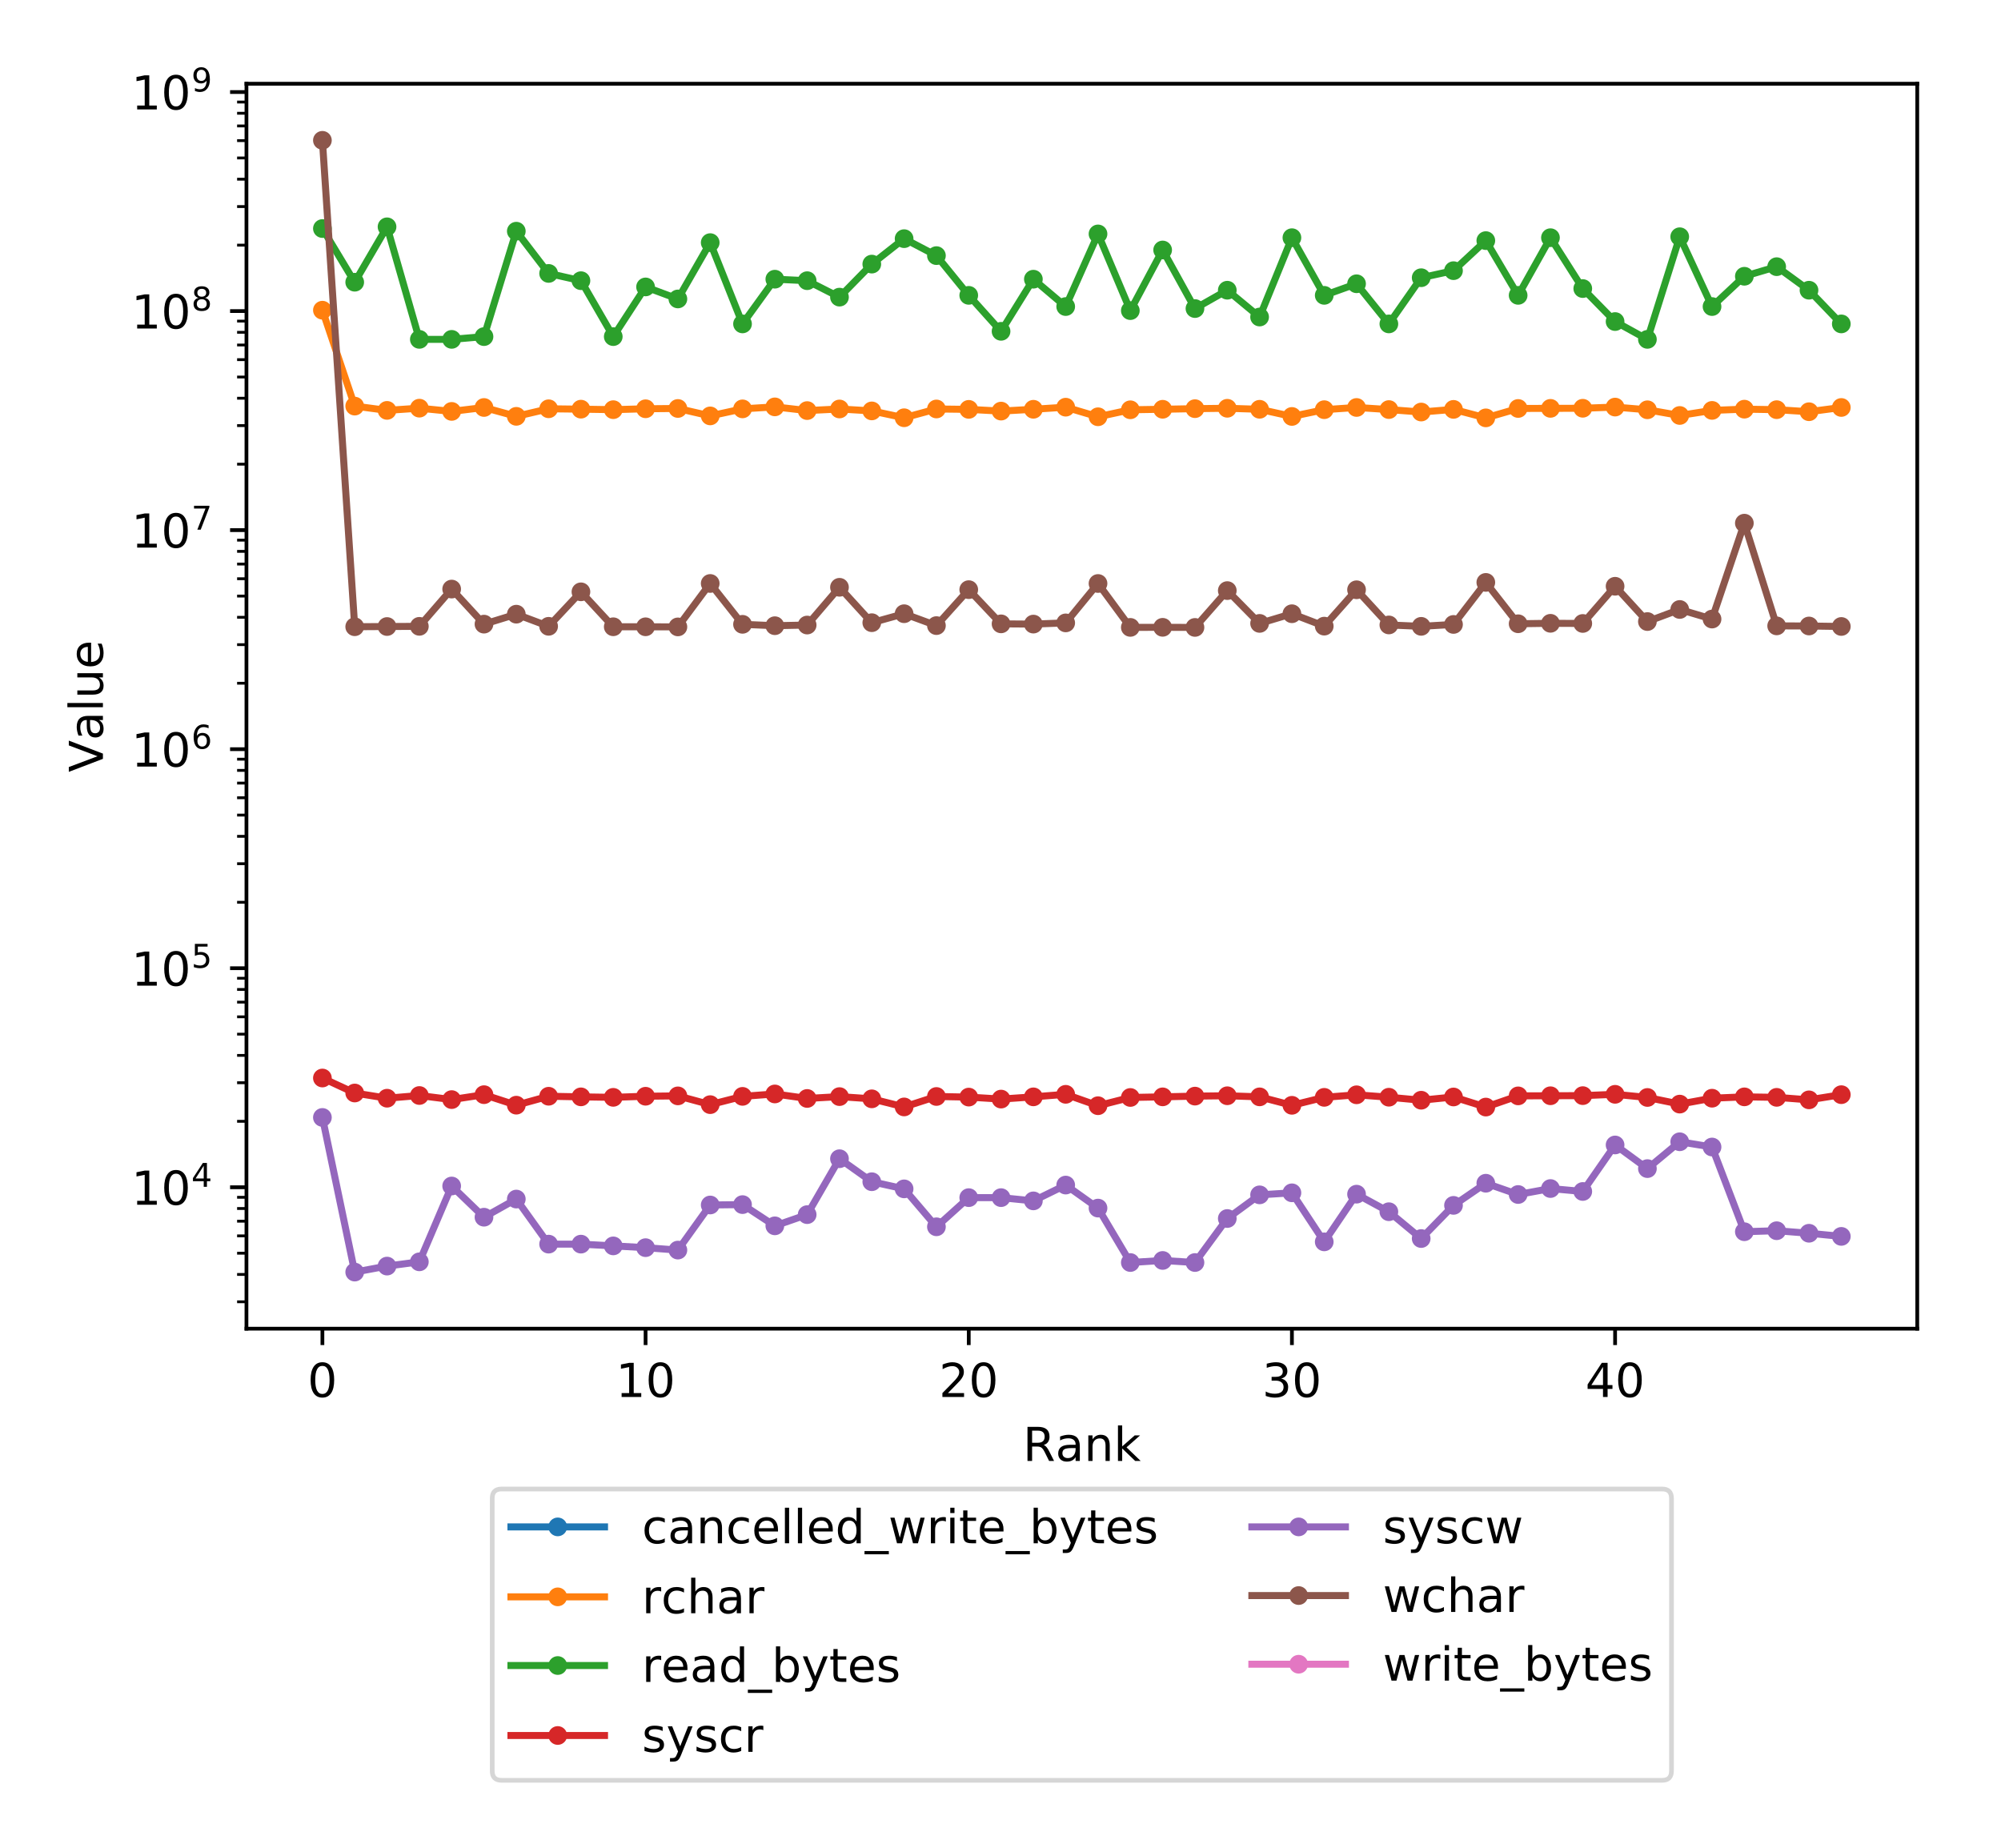 <?xml version="1.0" encoding="utf-8" standalone="no"?>
<!DOCTYPE svg PUBLIC "-//W3C//DTD SVG 1.1//EN"
  "http://www.w3.org/Graphics/SVG/1.1/DTD/svg11.dtd">
<!-- Created with matplotlib (http://matplotlib.org/) -->
<svg height="394.953pt" version="1.1" viewBox="0 0 427.698 394.953" width="427.698pt" xmlns="http://www.w3.org/2000/svg" xmlns:xlink="http://www.w3.org/1999/xlink">
 <defs>
  <style type="text/css">
*{stroke-linecap:butt;stroke-linejoin:round;}
  </style>
 </defs>
 <g id="figure_1">
  <g id="patch_1">
   <path d="M 0 394.953 
L 427.698 394.953 
L 427.698 0 
L 0 0 
z
" style="fill:#ffffff;"/>
  </g>
  <g id="axes_1">
   <g id="patch_2">
    <path d="M 52.678 284.012 
L 409.798 284.012 
L 409.798 17.9 
L 52.678 17.9 
z
" style="fill:#ffffff;"/>
   </g>
   <g id="matplotlib.axis_1">
    <g id="xtick_1">
     <g id="line2d_1">
      <defs>
       <path d="M 0 0 
L 0 3.5 
" id="mb64e12e09f" style="stroke:#000000;stroke-width:0.8;"/>
      </defs>
      <g>
       <use style="stroke:#000000;stroke-width:0.8;" x="68.911" xlink:href="#mb64e12e09f" y="284.012"/>
      </g>
     </g>
     <g id="text_1">
      <!-- 0 -->
      <defs>
       <path d="M 31.781 66.406 
Q 24.172 66.406 20.328 58.906 
Q 16.5 51.422 16.5 36.375 
Q 16.5 21.391 20.328 13.891 
Q 24.172 6.391 31.781 6.391 
Q 39.453 6.391 43.281 13.891 
Q 47.125 21.391 47.125 36.375 
Q 47.125 51.422 43.281 58.906 
Q 39.453 66.406 31.781 66.406 
z
M 31.781 74.219 
Q 44.047 74.219 50.516 64.516 
Q 56.984 54.828 56.984 36.375 
Q 56.984 17.969 50.516 8.266 
Q 44.047 -1.422 31.781 -1.422 
Q 19.531 -1.422 13.062 8.266 
Q 6.594 17.969 6.594 36.375 
Q 6.594 54.828 13.062 64.516 
Q 19.531 74.219 31.781 74.219 
z
" id="DejaVuSans-30"/>
      </defs>
      <g transform="translate(65.73 298.61)scale(0.1 -0.1)">
       <use xlink:href="#DejaVuSans-30"/>
      </g>
     </g>
    </g>
    <g id="xtick_2">
     <g id="line2d_2">
      <g>
       <use style="stroke:#000000;stroke-width:0.8;" x="137.986" xlink:href="#mb64e12e09f" y="284.012"/>
      </g>
     </g>
     <g id="text_2">
      <!-- 10 -->
      <defs>
       <path d="M 12.406 8.297 
L 28.516 8.297 
L 28.516 63.922 
L 10.984 60.406 
L 10.984 69.391 
L 28.422 72.906 
L 38.281 72.906 
L 38.281 8.297 
L 54.391 8.297 
L 54.391 0 
L 12.406 0 
z
" id="DejaVuSans-31"/>
      </defs>
      <g transform="translate(131.624 298.61)scale(0.1 -0.1)">
       <use xlink:href="#DejaVuSans-31"/>
       <use x="63.623" xlink:href="#DejaVuSans-30"/>
      </g>
     </g>
    </g>
    <g id="xtick_3">
     <g id="line2d_3">
      <g>
       <use style="stroke:#000000;stroke-width:0.8;" x="207.062" xlink:href="#mb64e12e09f" y="284.012"/>
      </g>
     </g>
     <g id="text_3">
      <!-- 20 -->
      <defs>
       <path d="M 19.188 8.297 
L 53.609 8.297 
L 53.609 0 
L 7.328 0 
L 7.328 8.297 
Q 12.938 14.109 22.625 23.891 
Q 32.328 33.688 34.812 36.531 
Q 39.547 41.844 41.422 45.531 
Q 43.312 49.219 43.312 52.781 
Q 43.312 58.594 39.234 62.25 
Q 35.156 65.922 28.609 65.922 
Q 23.969 65.922 18.812 64.312 
Q 13.672 62.703 7.812 59.422 
L 7.812 69.391 
Q 13.766 71.781 18.938 73 
Q 24.125 74.219 28.422 74.219 
Q 39.75 74.219 46.484 68.547 
Q 53.219 62.891 53.219 53.422 
Q 53.219 48.922 51.531 44.891 
Q 49.859 40.875 45.406 35.406 
Q 44.188 33.984 37.641 27.219 
Q 31.109 20.453 19.188 8.297 
z
" id="DejaVuSans-32"/>
      </defs>
      <g transform="translate(200.699 298.61)scale(0.1 -0.1)">
       <use xlink:href="#DejaVuSans-32"/>
       <use x="63.623" xlink:href="#DejaVuSans-30"/>
      </g>
     </g>
    </g>
    <g id="xtick_4">
     <g id="line2d_4">
      <g>
       <use style="stroke:#000000;stroke-width:0.8;" x="276.137" xlink:href="#mb64e12e09f" y="284.012"/>
      </g>
     </g>
     <g id="text_4">
      <!-- 30 -->
      <defs>
       <path d="M 40.578 39.312 
Q 47.656 37.797 51.625 33 
Q 55.609 28.219 55.609 21.188 
Q 55.609 10.406 48.188 4.484 
Q 40.766 -1.422 27.094 -1.422 
Q 22.516 -1.422 17.656 -0.516 
Q 12.797 0.391 7.625 2.203 
L 7.625 11.719 
Q 11.719 9.328 16.594 8.109 
Q 21.484 6.891 26.812 6.891 
Q 36.078 6.891 40.938 10.547 
Q 45.797 14.203 45.797 21.188 
Q 45.797 27.641 41.281 31.266 
Q 36.766 34.906 28.719 34.906 
L 20.219 34.906 
L 20.219 43.016 
L 29.109 43.016 
Q 36.375 43.016 40.234 45.922 
Q 44.094 48.828 44.094 54.297 
Q 44.094 59.906 40.109 62.906 
Q 36.141 65.922 28.719 65.922 
Q 24.656 65.922 20.016 65.031 
Q 15.375 64.156 9.812 62.312 
L 9.812 71.094 
Q 15.438 72.656 20.344 73.438 
Q 25.25 74.219 29.594 74.219 
Q 40.828 74.219 47.359 69.109 
Q 53.906 64.016 53.906 55.328 
Q 53.906 49.266 50.438 45.094 
Q 46.969 40.922 40.578 39.312 
z
" id="DejaVuSans-33"/>
      </defs>
      <g transform="translate(269.775 298.61)scale(0.1 -0.1)">
       <use xlink:href="#DejaVuSans-33"/>
       <use x="63.623" xlink:href="#DejaVuSans-30"/>
      </g>
     </g>
    </g>
    <g id="xtick_5">
     <g id="line2d_5">
      <g>
       <use style="stroke:#000000;stroke-width:0.8;" x="345.213" xlink:href="#mb64e12e09f" y="284.012"/>
      </g>
     </g>
     <g id="text_5">
      <!-- 40 -->
      <defs>
       <path d="M 37.797 64.312 
L 12.891 25.391 
L 37.797 25.391 
z
M 35.203 72.906 
L 47.609 72.906 
L 47.609 25.391 
L 58.016 25.391 
L 58.016 17.188 
L 47.609 17.188 
L 47.609 0 
L 37.797 0 
L 37.797 17.188 
L 4.891 17.188 
L 4.891 26.703 
z
" id="DejaVuSans-34"/>
      </defs>
      <g transform="translate(338.85 298.61)scale(0.1 -0.1)">
       <use xlink:href="#DejaVuSans-34"/>
       <use x="63.623" xlink:href="#DejaVuSans-30"/>
      </g>
     </g>
    </g>
    <g id="text_6">
     <!-- Rank -->
     <defs>
      <path d="M 44.391 34.188 
Q 47.562 33.109 50.562 29.594 
Q 53.562 26.078 56.594 19.922 
L 66.609 0 
L 56 0 
L 46.688 18.703 
Q 43.062 26.031 39.672 28.422 
Q 36.281 30.812 30.422 30.812 
L 19.672 30.812 
L 19.672 0 
L 9.812 0 
L 9.812 72.906 
L 32.078 72.906 
Q 44.578 72.906 50.734 67.672 
Q 56.891 62.453 56.891 51.906 
Q 56.891 45.016 53.688 40.469 
Q 50.484 35.938 44.391 34.188 
z
M 19.672 64.797 
L 19.672 38.922 
L 32.078 38.922 
Q 39.203 38.922 42.844 42.219 
Q 46.484 45.516 46.484 51.906 
Q 46.484 58.297 42.844 61.547 
Q 39.203 64.797 32.078 64.797 
z
" id="DejaVuSans-52"/>
      <path d="M 34.281 27.484 
Q 23.391 27.484 19.188 25 
Q 14.984 22.516 14.984 16.5 
Q 14.984 11.719 18.141 8.906 
Q 21.297 6.109 26.703 6.109 
Q 34.188 6.109 38.703 11.406 
Q 43.219 16.703 43.219 25.484 
L 43.219 27.484 
z
M 52.203 31.203 
L 52.203 0 
L 43.219 0 
L 43.219 8.297 
Q 40.141 3.328 35.547 0.953 
Q 30.953 -1.422 24.312 -1.422 
Q 15.922 -1.422 10.953 3.297 
Q 6 8.016 6 15.922 
Q 6 25.141 12.172 29.828 
Q 18.359 34.516 30.609 34.516 
L 43.219 34.516 
L 43.219 35.406 
Q 43.219 41.609 39.141 45 
Q 35.062 48.391 27.688 48.391 
Q 23 48.391 18.547 47.266 
Q 14.109 46.141 10.016 43.891 
L 10.016 52.203 
Q 14.938 54.109 19.578 55.047 
Q 24.219 56 28.609 56 
Q 40.484 56 46.344 49.844 
Q 52.203 43.703 52.203 31.203 
z
" id="DejaVuSans-61"/>
      <path d="M 54.891 33.016 
L 54.891 0 
L 45.906 0 
L 45.906 32.719 
Q 45.906 40.484 42.875 44.328 
Q 39.844 48.188 33.797 48.188 
Q 26.516 48.188 22.312 43.547 
Q 18.109 38.922 18.109 30.906 
L 18.109 0 
L 9.078 0 
L 9.078 54.688 
L 18.109 54.688 
L 18.109 46.188 
Q 21.344 51.125 25.703 53.562 
Q 30.078 56 35.797 56 
Q 45.219 56 50.047 50.172 
Q 54.891 44.344 54.891 33.016 
z
" id="DejaVuSans-6e"/>
      <path d="M 9.078 75.984 
L 18.109 75.984 
L 18.109 31.109 
L 44.922 54.688 
L 56.391 54.688 
L 27.391 29.109 
L 57.625 0 
L 45.906 0 
L 18.109 26.703 
L 18.109 0 
L 9.078 0 
z
" id="DejaVuSans-6b"/>
     </defs>
     <g transform="translate(218.637 312.289)scale(0.1 -0.1)">
      <use xlink:href="#DejaVuSans-52"/>
      <use x="69.451" xlink:href="#DejaVuSans-61"/>
      <use x="130.73" xlink:href="#DejaVuSans-6e"/>
      <use x="194.109" xlink:href="#DejaVuSans-6b"/>
     </g>
    </g>
   </g>
   <g id="matplotlib.axis_2">
    <g id="ytick_1">
     <g id="line2d_6">
      <defs>
       <path d="M 0 0 
L -3.5 0 
" id="ma8fc29d262" style="stroke:#000000;stroke-width:0.8;"/>
      </defs>
      <g>
       <use style="stroke:#000000;stroke-width:0.8;" x="52.678" xlink:href="#ma8fc29d262" y="253.785"/>
      </g>
     </g>
     <g id="text_7">
      <!-- $\mathdefault{10^{4}}$ -->
      <g transform="translate(28.078 257.585)scale(0.1 -0.1)">
       <use transform="translate(0 0.684)" xlink:href="#DejaVuSans-31"/>
       <use transform="translate(63.623 0.684)" xlink:href="#DejaVuSans-30"/>
       <use transform="translate(128.203 38.966)scale(0.7)" xlink:href="#DejaVuSans-34"/>
      </g>
     </g>
    </g>
    <g id="ytick_2">
     <g id="line2d_7">
      <g>
       <use style="stroke:#000000;stroke-width:0.8;" x="52.678" xlink:href="#ma8fc29d262" y="206.963"/>
      </g>
     </g>
     <g id="text_8">
      <!-- $\mathdefault{10^{5}}$ -->
      <defs>
       <path d="M 10.797 72.906 
L 49.516 72.906 
L 49.516 64.594 
L 19.828 64.594 
L 19.828 46.734 
Q 21.969 47.469 24.109 47.828 
Q 26.266 48.188 28.422 48.188 
Q 40.625 48.188 47.75 41.5 
Q 54.891 34.812 54.891 23.391 
Q 54.891 11.625 47.562 5.094 
Q 40.234 -1.422 26.906 -1.422 
Q 22.312 -1.422 17.547 -0.641 
Q 12.797 0.141 7.719 1.703 
L 7.719 11.625 
Q 12.109 9.234 16.797 8.062 
Q 21.484 6.891 26.703 6.891 
Q 35.156 6.891 40.078 11.328 
Q 45.016 15.766 45.016 23.391 
Q 45.016 31 40.078 35.438 
Q 35.156 39.891 26.703 39.891 
Q 22.75 39.891 18.812 39.016 
Q 14.891 38.141 10.797 36.281 
z
" id="DejaVuSans-35"/>
      </defs>
      <g transform="translate(28.078 210.762)scale(0.1 -0.1)">
       <use transform="translate(0 0.684)" xlink:href="#DejaVuSans-31"/>
       <use transform="translate(63.623 0.684)" xlink:href="#DejaVuSans-30"/>
       <use transform="translate(128.203 38.966)scale(0.7)" xlink:href="#DejaVuSans-35"/>
      </g>
     </g>
    </g>
    <g id="ytick_3">
     <g id="line2d_8">
      <g>
       <use style="stroke:#000000;stroke-width:0.8;" x="52.678" xlink:href="#ma8fc29d262" y="160.14"/>
      </g>
     </g>
     <g id="text_9">
      <!-- $\mathdefault{10^{6}}$ -->
      <defs>
       <path d="M 33.016 40.375 
Q 26.375 40.375 22.484 35.828 
Q 18.609 31.297 18.609 23.391 
Q 18.609 15.531 22.484 10.953 
Q 26.375 6.391 33.016 6.391 
Q 39.656 6.391 43.531 10.953 
Q 47.406 15.531 47.406 23.391 
Q 47.406 31.297 43.531 35.828 
Q 39.656 40.375 33.016 40.375 
z
M 52.594 71.297 
L 52.594 62.312 
Q 48.875 64.062 45.094 64.984 
Q 41.312 65.922 37.594 65.922 
Q 27.828 65.922 22.672 59.328 
Q 17.531 52.734 16.797 39.406 
Q 19.672 43.656 24.016 45.922 
Q 28.375 48.188 33.594 48.188 
Q 44.578 48.188 50.953 41.516 
Q 57.328 34.859 57.328 23.391 
Q 57.328 12.156 50.688 5.359 
Q 44.047 -1.422 33.016 -1.422 
Q 20.359 -1.422 13.672 8.266 
Q 6.984 17.969 6.984 36.375 
Q 6.984 53.656 15.188 63.938 
Q 23.391 74.219 37.203 74.219 
Q 40.922 74.219 44.703 73.484 
Q 48.484 72.75 52.594 71.297 
z
" id="DejaVuSans-36"/>
      </defs>
      <g transform="translate(28.078 163.939)scale(0.1 -0.1)">
       <use transform="translate(0 0.766)" xlink:href="#DejaVuSans-31"/>
       <use transform="translate(63.623 0.766)" xlink:href="#DejaVuSans-30"/>
       <use transform="translate(128.203 39.047)scale(0.7)" xlink:href="#DejaVuSans-36"/>
      </g>
     </g>
    </g>
    <g id="ytick_4">
     <g id="line2d_9">
      <g>
       <use style="stroke:#000000;stroke-width:0.8;" x="52.678" xlink:href="#ma8fc29d262" y="113.317"/>
      </g>
     </g>
     <g id="text_10">
      <!-- $\mathdefault{10^{7}}$ -->
      <defs>
       <path d="M 8.203 72.906 
L 55.078 72.906 
L 55.078 68.703 
L 28.609 0 
L 18.312 0 
L 43.219 64.594 
L 8.203 64.594 
z
" id="DejaVuSans-37"/>
      </defs>
      <g transform="translate(28.078 117.116)scale(0.1 -0.1)">
       <use transform="translate(0 0.684)" xlink:href="#DejaVuSans-31"/>
       <use transform="translate(63.623 0.684)" xlink:href="#DejaVuSans-30"/>
       <use transform="translate(128.203 38.966)scale(0.7)" xlink:href="#DejaVuSans-37"/>
      </g>
     </g>
    </g>
    <g id="ytick_5">
     <g id="line2d_10">
      <g>
       <use style="stroke:#000000;stroke-width:0.8;" x="52.678" xlink:href="#ma8fc29d262" y="66.494"/>
      </g>
     </g>
     <g id="text_11">
      <!-- $\mathdefault{10^{8}}$ -->
      <defs>
       <path d="M 31.781 34.625 
Q 24.75 34.625 20.719 30.859 
Q 16.703 27.094 16.703 20.516 
Q 16.703 13.922 20.719 10.156 
Q 24.75 6.391 31.781 6.391 
Q 38.812 6.391 42.859 10.172 
Q 46.922 13.969 46.922 20.516 
Q 46.922 27.094 42.891 30.859 
Q 38.875 34.625 31.781 34.625 
z
M 21.922 38.812 
Q 15.578 40.375 12.031 44.719 
Q 8.5 49.078 8.5 55.328 
Q 8.5 64.062 14.719 69.141 
Q 20.953 74.219 31.781 74.219 
Q 42.672 74.219 48.875 69.141 
Q 55.078 64.062 55.078 55.328 
Q 55.078 49.078 51.531 44.719 
Q 48 40.375 41.703 38.812 
Q 48.828 37.156 52.797 32.312 
Q 56.781 27.484 56.781 20.516 
Q 56.781 9.906 50.312 4.234 
Q 43.844 -1.422 31.781 -1.422 
Q 19.734 -1.422 13.25 4.234 
Q 6.781 9.906 6.781 20.516 
Q 6.781 27.484 10.781 32.312 
Q 14.797 37.156 21.922 38.812 
z
M 18.312 54.391 
Q 18.312 48.734 21.844 45.562 
Q 25.391 42.391 31.781 42.391 
Q 38.141 42.391 41.719 45.562 
Q 45.312 48.734 45.312 54.391 
Q 45.312 60.062 41.719 63.234 
Q 38.141 66.406 31.781 66.406 
Q 25.391 66.406 21.844 63.234 
Q 18.312 60.062 18.312 54.391 
z
" id="DejaVuSans-38"/>
      </defs>
      <g transform="translate(28.078 70.293)scale(0.1 -0.1)">
       <use transform="translate(0 0.766)" xlink:href="#DejaVuSans-31"/>
       <use transform="translate(63.623 0.766)" xlink:href="#DejaVuSans-30"/>
       <use transform="translate(128.203 39.047)scale(0.7)" xlink:href="#DejaVuSans-38"/>
      </g>
     </g>
    </g>
    <g id="ytick_6">
     <g id="line2d_11">
      <g>
       <use style="stroke:#000000;stroke-width:0.8;" x="52.678" xlink:href="#ma8fc29d262" y="19.671"/>
      </g>
     </g>
     <g id="text_12">
      <!-- $\mathdefault{10^{9}}$ -->
      <defs>
       <path d="M 10.984 1.516 
L 10.984 10.5 
Q 14.703 8.734 18.5 7.812 
Q 22.312 6.891 25.984 6.891 
Q 35.75 6.891 40.891 13.453 
Q 46.047 20.016 46.781 33.406 
Q 43.953 29.203 39.594 26.953 
Q 35.25 24.703 29.984 24.703 
Q 19.047 24.703 12.672 31.312 
Q 6.297 37.938 6.297 49.422 
Q 6.297 60.641 12.938 67.422 
Q 19.578 74.219 30.609 74.219 
Q 43.266 74.219 49.922 64.516 
Q 56.594 54.828 56.594 36.375 
Q 56.594 19.141 48.406 8.859 
Q 40.234 -1.422 26.422 -1.422 
Q 22.703 -1.422 18.891 -0.688 
Q 15.094 0.047 10.984 1.516 
z
M 30.609 32.422 
Q 37.25 32.422 41.125 36.953 
Q 45.016 41.5 45.016 49.422 
Q 45.016 57.281 41.125 61.844 
Q 37.25 66.406 30.609 66.406 
Q 23.969 66.406 20.094 61.844 
Q 16.219 57.281 16.219 49.422 
Q 16.219 41.5 20.094 36.953 
Q 23.969 32.422 30.609 32.422 
z
" id="DejaVuSans-39"/>
      </defs>
      <g transform="translate(28.078 23.47)scale(0.1 -0.1)">
       <use transform="translate(0 0.766)" xlink:href="#DejaVuSans-31"/>
       <use transform="translate(63.623 0.766)" xlink:href="#DejaVuSans-30"/>
       <use transform="translate(128.203 39.047)scale(0.7)" xlink:href="#DejaVuSans-39"/>
      </g>
     </g>
    </g>
    <g id="ytick_7">
     <g id="line2d_12">
      <defs>
       <path d="M 0 0 
L -2 0 
" id="m0dd8dfe589" style="stroke:#000000;stroke-width:0.6;"/>
      </defs>
      <g>
       <use style="stroke:#000000;stroke-width:0.6;" x="52.678" xlink:href="#m0dd8dfe589" y="278.268"/>
      </g>
     </g>
    </g>
    <g id="ytick_8">
     <g id="line2d_13">
      <g>
       <use style="stroke:#000000;stroke-width:0.6;" x="52.678" xlink:href="#m0dd8dfe589" y="272.418"/>
      </g>
     </g>
    </g>
    <g id="ytick_9">
     <g id="line2d_14">
      <g>
       <use style="stroke:#000000;stroke-width:0.6;" x="52.678" xlink:href="#m0dd8dfe589" y="267.881"/>
      </g>
     </g>
    </g>
    <g id="ytick_10">
     <g id="line2d_15">
      <g>
       <use style="stroke:#000000;stroke-width:0.6;" x="52.678" xlink:href="#m0dd8dfe589" y="264.173"/>
      </g>
     </g>
    </g>
    <g id="ytick_11">
     <g id="line2d_16">
      <g>
       <use style="stroke:#000000;stroke-width:0.6;" x="52.678" xlink:href="#m0dd8dfe589" y="261.038"/>
      </g>
     </g>
    </g>
    <g id="ytick_12">
     <g id="line2d_17">
      <g>
       <use style="stroke:#000000;stroke-width:0.6;" x="52.678" xlink:href="#m0dd8dfe589" y="258.323"/>
      </g>
     </g>
    </g>
    <g id="ytick_13">
     <g id="line2d_18">
      <g>
       <use style="stroke:#000000;stroke-width:0.6;" x="52.678" xlink:href="#m0dd8dfe589" y="255.928"/>
      </g>
     </g>
    </g>
    <g id="ytick_14">
     <g id="line2d_19">
      <g>
       <use style="stroke:#000000;stroke-width:0.6;" x="52.678" xlink:href="#m0dd8dfe589" y="239.69"/>
      </g>
     </g>
    </g>
    <g id="ytick_15">
     <g id="line2d_20">
      <g>
       <use style="stroke:#000000;stroke-width:0.6;" x="52.678" xlink:href="#m0dd8dfe589" y="231.445"/>
      </g>
     </g>
    </g>
    <g id="ytick_16">
     <g id="line2d_21">
      <g>
       <use style="stroke:#000000;stroke-width:0.6;" x="52.678" xlink:href="#m0dd8dfe589" y="225.595"/>
      </g>
     </g>
    </g>
    <g id="ytick_17">
     <g id="line2d_22">
      <g>
       <use style="stroke:#000000;stroke-width:0.6;" x="52.678" xlink:href="#m0dd8dfe589" y="221.058"/>
      </g>
     </g>
    </g>
    <g id="ytick_18">
     <g id="line2d_23">
      <g>
       <use style="stroke:#000000;stroke-width:0.6;" x="52.678" xlink:href="#m0dd8dfe589" y="217.35"/>
      </g>
     </g>
    </g>
    <g id="ytick_19">
     <g id="line2d_24">
      <g>
       <use style="stroke:#000000;stroke-width:0.6;" x="52.678" xlink:href="#m0dd8dfe589" y="214.215"/>
      </g>
     </g>
    </g>
    <g id="ytick_20">
     <g id="line2d_25">
      <g>
       <use style="stroke:#000000;stroke-width:0.6;" x="52.678" xlink:href="#m0dd8dfe589" y="211.5"/>
      </g>
     </g>
    </g>
    <g id="ytick_21">
     <g id="line2d_26">
      <g>
       <use style="stroke:#000000;stroke-width:0.6;" x="52.678" xlink:href="#m0dd8dfe589" y="209.105"/>
      </g>
     </g>
    </g>
    <g id="ytick_22">
     <g id="line2d_27">
      <g>
       <use style="stroke:#000000;stroke-width:0.6;" x="52.678" xlink:href="#m0dd8dfe589" y="192.867"/>
      </g>
     </g>
    </g>
    <g id="ytick_23">
     <g id="line2d_28">
      <g>
       <use style="stroke:#000000;stroke-width:0.6;" x="52.678" xlink:href="#m0dd8dfe589" y="184.622"/>
      </g>
     </g>
    </g>
    <g id="ytick_24">
     <g id="line2d_29">
      <g>
       <use style="stroke:#000000;stroke-width:0.6;" x="52.678" xlink:href="#m0dd8dfe589" y="178.772"/>
      </g>
     </g>
    </g>
    <g id="ytick_25">
     <g id="line2d_30">
      <g>
       <use style="stroke:#000000;stroke-width:0.6;" x="52.678" xlink:href="#m0dd8dfe589" y="174.235"/>
      </g>
     </g>
    </g>
    <g id="ytick_26">
     <g id="line2d_31">
      <g>
       <use style="stroke:#000000;stroke-width:0.6;" x="52.678" xlink:href="#m0dd8dfe589" y="170.527"/>
      </g>
     </g>
    </g>
    <g id="ytick_27">
     <g id="line2d_32">
      <g>
       <use style="stroke:#000000;stroke-width:0.6;" x="52.678" xlink:href="#m0dd8dfe589" y="167.393"/>
      </g>
     </g>
    </g>
    <g id="ytick_28">
     <g id="line2d_33">
      <g>
       <use style="stroke:#000000;stroke-width:0.6;" x="52.678" xlink:href="#m0dd8dfe589" y="164.677"/>
      </g>
     </g>
    </g>
    <g id="ytick_29">
     <g id="line2d_34">
      <g>
       <use style="stroke:#000000;stroke-width:0.6;" x="52.678" xlink:href="#m0dd8dfe589" y="162.282"/>
      </g>
     </g>
    </g>
    <g id="ytick_30">
     <g id="line2d_35">
      <g>
       <use style="stroke:#000000;stroke-width:0.6;" x="52.678" xlink:href="#m0dd8dfe589" y="146.044"/>
      </g>
     </g>
    </g>
    <g id="ytick_31">
     <g id="line2d_36">
      <g>
       <use style="stroke:#000000;stroke-width:0.6;" x="52.678" xlink:href="#m0dd8dfe589" y="137.799"/>
      </g>
     </g>
    </g>
    <g id="ytick_32">
     <g id="line2d_37">
      <g>
       <use style="stroke:#000000;stroke-width:0.6;" x="52.678" xlink:href="#m0dd8dfe589" y="131.949"/>
      </g>
     </g>
    </g>
    <g id="ytick_33">
     <g id="line2d_38">
      <g>
       <use style="stroke:#000000;stroke-width:0.6;" x="52.678" xlink:href="#m0dd8dfe589" y="127.412"/>
      </g>
     </g>
    </g>
    <g id="ytick_34">
     <g id="line2d_39">
      <g>
       <use style="stroke:#000000;stroke-width:0.6;" x="52.678" xlink:href="#m0dd8dfe589" y="123.704"/>
      </g>
     </g>
    </g>
    <g id="ytick_35">
     <g id="line2d_40">
      <g>
       <use style="stroke:#000000;stroke-width:0.6;" x="52.678" xlink:href="#m0dd8dfe589" y="120.57"/>
      </g>
     </g>
    </g>
    <g id="ytick_36">
     <g id="line2d_41">
      <g>
       <use style="stroke:#000000;stroke-width:0.6;" x="52.678" xlink:href="#m0dd8dfe589" y="117.854"/>
      </g>
     </g>
    </g>
    <g id="ytick_37">
     <g id="line2d_42">
      <g>
       <use style="stroke:#000000;stroke-width:0.6;" x="52.678" xlink:href="#m0dd8dfe589" y="115.459"/>
      </g>
     </g>
    </g>
    <g id="ytick_38">
     <g id="line2d_43">
      <g>
       <use style="stroke:#000000;stroke-width:0.6;" x="52.678" xlink:href="#m0dd8dfe589" y="99.222"/>
      </g>
     </g>
    </g>
    <g id="ytick_39">
     <g id="line2d_44">
      <g>
       <use style="stroke:#000000;stroke-width:0.6;" x="52.678" xlink:href="#m0dd8dfe589" y="90.976"/>
      </g>
     </g>
    </g>
    <g id="ytick_40">
     <g id="line2d_45">
      <g>
       <use style="stroke:#000000;stroke-width:0.6;" x="52.678" xlink:href="#m0dd8dfe589" y="85.126"/>
      </g>
     </g>
    </g>
    <g id="ytick_41">
     <g id="line2d_46">
      <g>
       <use style="stroke:#000000;stroke-width:0.6;" x="52.678" xlink:href="#m0dd8dfe589" y="80.589"/>
      </g>
     </g>
    </g>
    <g id="ytick_42">
     <g id="line2d_47">
      <g>
       <use style="stroke:#000000;stroke-width:0.6;" x="52.678" xlink:href="#m0dd8dfe589" y="76.881"/>
      </g>
     </g>
    </g>
    <g id="ytick_43">
     <g id="line2d_48">
      <g>
       <use style="stroke:#000000;stroke-width:0.6;" x="52.678" xlink:href="#m0dd8dfe589" y="73.747"/>
      </g>
     </g>
    </g>
    <g id="ytick_44">
     <g id="line2d_49">
      <g>
       <use style="stroke:#000000;stroke-width:0.6;" x="52.678" xlink:href="#m0dd8dfe589" y="71.031"/>
      </g>
     </g>
    </g>
    <g id="ytick_45">
     <g id="line2d_50">
      <g>
       <use style="stroke:#000000;stroke-width:0.6;" x="52.678" xlink:href="#m0dd8dfe589" y="68.636"/>
      </g>
     </g>
    </g>
    <g id="ytick_46">
     <g id="line2d_51">
      <g>
       <use style="stroke:#000000;stroke-width:0.6;" x="52.678" xlink:href="#m0dd8dfe589" y="52.399"/>
      </g>
     </g>
    </g>
    <g id="ytick_47">
     <g id="line2d_52">
      <g>
       <use style="stroke:#000000;stroke-width:0.6;" x="52.678" xlink:href="#m0dd8dfe589" y="44.154"/>
      </g>
     </g>
    </g>
    <g id="ytick_48">
     <g id="line2d_53">
      <g>
       <use style="stroke:#000000;stroke-width:0.6;" x="52.678" xlink:href="#m0dd8dfe589" y="38.304"/>
      </g>
     </g>
    </g>
    <g id="ytick_49">
     <g id="line2d_54">
      <g>
       <use style="stroke:#000000;stroke-width:0.6;" x="52.678" xlink:href="#m0dd8dfe589" y="33.766"/>
      </g>
     </g>
    </g>
    <g id="ytick_50">
     <g id="line2d_55">
      <g>
       <use style="stroke:#000000;stroke-width:0.6;" x="52.678" xlink:href="#m0dd8dfe589" y="30.058"/>
      </g>
     </g>
    </g>
    <g id="ytick_51">
     <g id="line2d_56">
      <g>
       <use style="stroke:#000000;stroke-width:0.6;" x="52.678" xlink:href="#m0dd8dfe589" y="26.924"/>
      </g>
     </g>
    </g>
    <g id="ytick_52">
     <g id="line2d_57">
      <g>
       <use style="stroke:#000000;stroke-width:0.6;" x="52.678" xlink:href="#m0dd8dfe589" y="24.208"/>
      </g>
     </g>
    </g>
    <g id="ytick_53">
     <g id="line2d_58">
      <g>
       <use style="stroke:#000000;stroke-width:0.6;" x="52.678" xlink:href="#m0dd8dfe589" y="21.813"/>
      </g>
     </g>
    </g>
    <g id="text_13">
     <!-- Value -->
     <defs>
      <path d="M 28.609 0 
L 0.781 72.906 
L 11.078 72.906 
L 34.188 11.531 
L 57.328 72.906 
L 67.578 72.906 
L 39.797 0 
z
" id="DejaVuSans-56"/>
      <path d="M 9.422 75.984 
L 18.406 75.984 
L 18.406 0 
L 9.422 0 
z
" id="DejaVuSans-6c"/>
      <path d="M 8.5 21.578 
L 8.5 54.688 
L 17.484 54.688 
L 17.484 21.922 
Q 17.484 14.156 20.5 10.266 
Q 23.531 6.391 29.594 6.391 
Q 36.859 6.391 41.078 11.031 
Q 45.312 15.672 45.312 23.688 
L 45.312 54.688 
L 54.297 54.688 
L 54.297 0 
L 45.312 0 
L 45.312 8.406 
Q 42.047 3.422 37.719 1 
Q 33.406 -1.422 27.688 -1.422 
Q 18.266 -1.422 13.375 4.438 
Q 8.5 10.297 8.5 21.578 
z
M 31.109 56 
z
" id="DejaVuSans-75"/>
      <path d="M 56.203 29.594 
L 56.203 25.203 
L 14.891 25.203 
Q 15.484 15.922 20.484 11.062 
Q 25.484 6.203 34.422 6.203 
Q 39.594 6.203 44.453 7.469 
Q 49.312 8.734 54.109 11.281 
L 54.109 2.781 
Q 49.266 0.734 44.188 -0.344 
Q 39.109 -1.422 33.891 -1.422 
Q 20.797 -1.422 13.156 6.188 
Q 5.516 13.812 5.516 26.812 
Q 5.516 40.234 12.766 48.109 
Q 20.016 56 32.328 56 
Q 43.359 56 49.781 48.891 
Q 56.203 41.797 56.203 29.594 
z
M 47.219 32.234 
Q 47.125 39.594 43.094 43.984 
Q 39.062 48.391 32.422 48.391 
Q 24.906 48.391 20.391 44.141 
Q 15.875 39.891 15.188 32.172 
z
" id="DejaVuSans-65"/>
     </defs>
     <g transform="translate(21.998 165.069)rotate(-90)scale(0.1 -0.1)">
      <use xlink:href="#DejaVuSans-56"/>
      <use x="68.299" xlink:href="#DejaVuSans-61"/>
      <use x="129.578" xlink:href="#DejaVuSans-6c"/>
      <use x="157.361" xlink:href="#DejaVuSans-75"/>
      <use x="220.74" xlink:href="#DejaVuSans-65"/>
     </g>
    </g>
   </g>
   <g id="line2d_59">
    <path clip-path="url(#pf6188184d8)" style="fill:none;stroke:#1f77b4;stroke-linecap:square;stroke-width:1.5;"/>
    <defs>
     <path d="M 0 1.5 
C 0.398 1.5 0.779 1.342 1.061 1.061 
C 1.342 0.779 1.5 0.398 1.5 0 
C 1.5 -0.398 1.342 -0.779 1.061 -1.061 
C 0.779 -1.342 0.398 -1.5 0 -1.5 
C -0.398 -1.5 -0.779 -1.342 -1.061 -1.061 
C -1.342 -0.779 -1.5 -0.398 -1.5 0 
C -1.5 0.398 -1.342 0.779 -1.061 1.061 
C -0.779 1.342 -0.398 1.5 0 1.5 
z
" id="mcf35745122" style="stroke:#1f77b4;"/>
    </defs>
    <g clip-path="url(#pf6188184d8)"/>
   </g>
   <g id="line2d_60">
    <path clip-path="url(#pf6188184d8)" d="M 68.911 66.305 
L 75.818 86.808 
L 82.726 87.722 
L 89.633 87.248 
L 96.541 87.941 
L 103.449 87.102 
L 110.356 88.995 
L 117.264 87.379 
L 124.171 87.462 
L 131.079 87.57 
L 137.986 87.378 
L 144.894 87.314 
L 151.801 88.902 
L 158.709 87.399 
L 165.616 86.973 
L 172.524 87.765 
L 179.432 87.421 
L 186.339 87.833 
L 193.247 89.298 
L 200.154 87.421 
L 207.062 87.505 
L 213.969 87.875 
L 220.877 87.485 
L 227.784 87.038 
L 234.692 89.088 
L 241.599 87.594 
L 248.507 87.484 
L 255.415 87.355 
L 262.322 87.272 
L 269.23 87.486 
L 276.137 89.018 
L 283.045 87.572 
L 289.952 87.099 
L 296.86 87.548 
L 303.767 88.075 
L 310.675 87.507 
L 317.582 89.322 
L 324.49 87.314 
L 331.398 87.29 
L 338.305 87.269 
L 345.213 87.017 
L 352.12 87.593 
L 359.028 88.81 
L 365.935 87.724 
L 372.843 87.462 
L 379.75 87.57 
L 386.658 88.009 
L 393.565 87.099 
" style="fill:none;stroke:#ff7f0e;stroke-linecap:square;stroke-width:1.5;"/>
    <defs>
     <path d="M 0 1.5 
C 0.398 1.5 0.779 1.342 1.061 1.061 
C 1.342 0.779 1.5 0.398 1.5 0 
C 1.5 -0.398 1.342 -0.779 1.061 -1.061 
C 0.779 -1.342 0.398 -1.5 0 -1.5 
C -0.398 -1.5 -0.779 -1.342 -1.061 -1.061 
C -1.342 -0.779 -1.5 -0.398 -1.5 0 
C -1.5 0.398 -1.342 0.779 -1.061 1.061 
C -0.779 1.342 -0.398 1.5 0 1.5 
z
" id="m911c5d3f51" style="stroke:#ff7f0e;"/>
    </defs>
    <g clip-path="url(#pf6188184d8)">
     <use style="fill:#ff7f0e;stroke:#ff7f0e;" x="68.911" xlink:href="#m911c5d3f51" y="66.305"/>
     <use style="fill:#ff7f0e;stroke:#ff7f0e;" x="75.818" xlink:href="#m911c5d3f51" y="86.808"/>
     <use style="fill:#ff7f0e;stroke:#ff7f0e;" x="82.726" xlink:href="#m911c5d3f51" y="87.722"/>
     <use style="fill:#ff7f0e;stroke:#ff7f0e;" x="89.633" xlink:href="#m911c5d3f51" y="87.248"/>
     <use style="fill:#ff7f0e;stroke:#ff7f0e;" x="96.541" xlink:href="#m911c5d3f51" y="87.941"/>
     <use style="fill:#ff7f0e;stroke:#ff7f0e;" x="103.449" xlink:href="#m911c5d3f51" y="87.102"/>
     <use style="fill:#ff7f0e;stroke:#ff7f0e;" x="110.356" xlink:href="#m911c5d3f51" y="88.995"/>
     <use style="fill:#ff7f0e;stroke:#ff7f0e;" x="117.264" xlink:href="#m911c5d3f51" y="87.379"/>
     <use style="fill:#ff7f0e;stroke:#ff7f0e;" x="124.171" xlink:href="#m911c5d3f51" y="87.462"/>
     <use style="fill:#ff7f0e;stroke:#ff7f0e;" x="131.079" xlink:href="#m911c5d3f51" y="87.57"/>
     <use style="fill:#ff7f0e;stroke:#ff7f0e;" x="137.986" xlink:href="#m911c5d3f51" y="87.378"/>
     <use style="fill:#ff7f0e;stroke:#ff7f0e;" x="144.894" xlink:href="#m911c5d3f51" y="87.314"/>
     <use style="fill:#ff7f0e;stroke:#ff7f0e;" x="151.801" xlink:href="#m911c5d3f51" y="88.902"/>
     <use style="fill:#ff7f0e;stroke:#ff7f0e;" x="158.709" xlink:href="#m911c5d3f51" y="87.399"/>
     <use style="fill:#ff7f0e;stroke:#ff7f0e;" x="165.616" xlink:href="#m911c5d3f51" y="86.973"/>
     <use style="fill:#ff7f0e;stroke:#ff7f0e;" x="172.524" xlink:href="#m911c5d3f51" y="87.765"/>
     <use style="fill:#ff7f0e;stroke:#ff7f0e;" x="179.432" xlink:href="#m911c5d3f51" y="87.421"/>
     <use style="fill:#ff7f0e;stroke:#ff7f0e;" x="186.339" xlink:href="#m911c5d3f51" y="87.833"/>
     <use style="fill:#ff7f0e;stroke:#ff7f0e;" x="193.247" xlink:href="#m911c5d3f51" y="89.298"/>
     <use style="fill:#ff7f0e;stroke:#ff7f0e;" x="200.154" xlink:href="#m911c5d3f51" y="87.421"/>
     <use style="fill:#ff7f0e;stroke:#ff7f0e;" x="207.062" xlink:href="#m911c5d3f51" y="87.505"/>
     <use style="fill:#ff7f0e;stroke:#ff7f0e;" x="213.969" xlink:href="#m911c5d3f51" y="87.875"/>
     <use style="fill:#ff7f0e;stroke:#ff7f0e;" x="220.877" xlink:href="#m911c5d3f51" y="87.485"/>
     <use style="fill:#ff7f0e;stroke:#ff7f0e;" x="227.784" xlink:href="#m911c5d3f51" y="87.038"/>
     <use style="fill:#ff7f0e;stroke:#ff7f0e;" x="234.692" xlink:href="#m911c5d3f51" y="89.088"/>
     <use style="fill:#ff7f0e;stroke:#ff7f0e;" x="241.599" xlink:href="#m911c5d3f51" y="87.594"/>
     <use style="fill:#ff7f0e;stroke:#ff7f0e;" x="248.507" xlink:href="#m911c5d3f51" y="87.484"/>
     <use style="fill:#ff7f0e;stroke:#ff7f0e;" x="255.415" xlink:href="#m911c5d3f51" y="87.355"/>
     <use style="fill:#ff7f0e;stroke:#ff7f0e;" x="262.322" xlink:href="#m911c5d3f51" y="87.272"/>
     <use style="fill:#ff7f0e;stroke:#ff7f0e;" x="269.23" xlink:href="#m911c5d3f51" y="87.486"/>
     <use style="fill:#ff7f0e;stroke:#ff7f0e;" x="276.137" xlink:href="#m911c5d3f51" y="89.018"/>
     <use style="fill:#ff7f0e;stroke:#ff7f0e;" x="283.045" xlink:href="#m911c5d3f51" y="87.572"/>
     <use style="fill:#ff7f0e;stroke:#ff7f0e;" x="289.952" xlink:href="#m911c5d3f51" y="87.099"/>
     <use style="fill:#ff7f0e;stroke:#ff7f0e;" x="296.86" xlink:href="#m911c5d3f51" y="87.548"/>
     <use style="fill:#ff7f0e;stroke:#ff7f0e;" x="303.767" xlink:href="#m911c5d3f51" y="88.075"/>
     <use style="fill:#ff7f0e;stroke:#ff7f0e;" x="310.675" xlink:href="#m911c5d3f51" y="87.507"/>
     <use style="fill:#ff7f0e;stroke:#ff7f0e;" x="317.582" xlink:href="#m911c5d3f51" y="89.322"/>
     <use style="fill:#ff7f0e;stroke:#ff7f0e;" x="324.49" xlink:href="#m911c5d3f51" y="87.314"/>
     <use style="fill:#ff7f0e;stroke:#ff7f0e;" x="331.398" xlink:href="#m911c5d3f51" y="87.29"/>
     <use style="fill:#ff7f0e;stroke:#ff7f0e;" x="338.305" xlink:href="#m911c5d3f51" y="87.269"/>
     <use style="fill:#ff7f0e;stroke:#ff7f0e;" x="345.213" xlink:href="#m911c5d3f51" y="87.017"/>
     <use style="fill:#ff7f0e;stroke:#ff7f0e;" x="352.12" xlink:href="#m911c5d3f51" y="87.593"/>
     <use style="fill:#ff7f0e;stroke:#ff7f0e;" x="359.028" xlink:href="#m911c5d3f51" y="88.81"/>
     <use style="fill:#ff7f0e;stroke:#ff7f0e;" x="365.935" xlink:href="#m911c5d3f51" y="87.724"/>
     <use style="fill:#ff7f0e;stroke:#ff7f0e;" x="372.843" xlink:href="#m911c5d3f51" y="87.462"/>
     <use style="fill:#ff7f0e;stroke:#ff7f0e;" x="379.75" xlink:href="#m911c5d3f51" y="87.57"/>
     <use style="fill:#ff7f0e;stroke:#ff7f0e;" x="386.658" xlink:href="#m911c5d3f51" y="88.009"/>
     <use style="fill:#ff7f0e;stroke:#ff7f0e;" x="393.565" xlink:href="#m911c5d3f51" y="87.099"/>
    </g>
   </g>
   <g id="line2d_61">
    <path clip-path="url(#pf6188184d8)" d="M 68.911 48.852 
L 75.818 60.325 
L 82.726 48.482 
L 89.633 72.542 
L 96.541 72.542 
L 103.449 71.952 
L 110.356 49.419 
L 117.264 58.446 
L 124.171 59.999 
L 131.079 71.952 
L 137.986 61.333 
L 144.894 63.902 
L 151.801 51.862 
L 158.709 69.237 
L 165.616 59.679 
L 172.524 59.999 
L 179.432 63.514 
L 186.339 56.454 
L 193.247 51.015 
L 200.154 54.64 
L 207.062 63.134 
L 213.969 70.822 
L 220.877 59.679 
L 227.784 65.529 
L 234.692 50.003 
L 241.599 66.395 
L 248.507 53.436 
L 255.415 65.957 
L 262.322 62.035 
L 269.23 67.766 
L 276.137 50.808 
L 283.045 63.134 
L 289.952 60.656 
L 296.86 69.237 
L 303.767 59.364 
L 310.675 57.857 
L 317.582 51.434 
L 324.49 63.134 
L 331.398 50.808 
L 338.305 61.681 
L 345.213 68.735 
L 352.12 72.542 
L 359.028 50.604 
L 365.935 65.529 
L 372.843 59.053 
L 379.75 57.004 
L 386.658 62.035 
L 393.565 69.237 
" style="fill:none;stroke:#2ca02c;stroke-linecap:square;stroke-width:1.5;"/>
    <defs>
     <path d="M 0 1.5 
C 0.398 1.5 0.779 1.342 1.061 1.061 
C 1.342 0.779 1.5 0.398 1.5 0 
C 1.5 -0.398 1.342 -0.779 1.061 -1.061 
C 0.779 -1.342 0.398 -1.5 0 -1.5 
C -0.398 -1.5 -0.779 -1.342 -1.061 -1.061 
C -1.342 -0.779 -1.5 -0.398 -1.5 0 
C -1.5 0.398 -1.342 0.779 -1.061 1.061 
C -0.779 1.342 -0.398 1.5 0 1.5 
z
" id="ma25decb6cf" style="stroke:#2ca02c;"/>
    </defs>
    <g clip-path="url(#pf6188184d8)">
     <use style="fill:#2ca02c;stroke:#2ca02c;" x="68.911" xlink:href="#ma25decb6cf" y="48.852"/>
     <use style="fill:#2ca02c;stroke:#2ca02c;" x="75.818" xlink:href="#ma25decb6cf" y="60.325"/>
     <use style="fill:#2ca02c;stroke:#2ca02c;" x="82.726" xlink:href="#ma25decb6cf" y="48.482"/>
     <use style="fill:#2ca02c;stroke:#2ca02c;" x="89.633" xlink:href="#ma25decb6cf" y="72.542"/>
     <use style="fill:#2ca02c;stroke:#2ca02c;" x="96.541" xlink:href="#ma25decb6cf" y="72.542"/>
     <use style="fill:#2ca02c;stroke:#2ca02c;" x="103.449" xlink:href="#ma25decb6cf" y="71.952"/>
     <use style="fill:#2ca02c;stroke:#2ca02c;" x="110.356" xlink:href="#ma25decb6cf" y="49.419"/>
     <use style="fill:#2ca02c;stroke:#2ca02c;" x="117.264" xlink:href="#ma25decb6cf" y="58.446"/>
     <use style="fill:#2ca02c;stroke:#2ca02c;" x="124.171" xlink:href="#ma25decb6cf" y="59.999"/>
     <use style="fill:#2ca02c;stroke:#2ca02c;" x="131.079" xlink:href="#ma25decb6cf" y="71.952"/>
     <use style="fill:#2ca02c;stroke:#2ca02c;" x="137.986" xlink:href="#ma25decb6cf" y="61.333"/>
     <use style="fill:#2ca02c;stroke:#2ca02c;" x="144.894" xlink:href="#ma25decb6cf" y="63.902"/>
     <use style="fill:#2ca02c;stroke:#2ca02c;" x="151.801" xlink:href="#ma25decb6cf" y="51.862"/>
     <use style="fill:#2ca02c;stroke:#2ca02c;" x="158.709" xlink:href="#ma25decb6cf" y="69.237"/>
     <use style="fill:#2ca02c;stroke:#2ca02c;" x="165.616" xlink:href="#ma25decb6cf" y="59.679"/>
     <use style="fill:#2ca02c;stroke:#2ca02c;" x="172.524" xlink:href="#ma25decb6cf" y="59.999"/>
     <use style="fill:#2ca02c;stroke:#2ca02c;" x="179.432" xlink:href="#ma25decb6cf" y="63.514"/>
     <use style="fill:#2ca02c;stroke:#2ca02c;" x="186.339" xlink:href="#ma25decb6cf" y="56.454"/>
     <use style="fill:#2ca02c;stroke:#2ca02c;" x="193.247" xlink:href="#ma25decb6cf" y="51.015"/>
     <use style="fill:#2ca02c;stroke:#2ca02c;" x="200.154" xlink:href="#ma25decb6cf" y="54.64"/>
     <use style="fill:#2ca02c;stroke:#2ca02c;" x="207.062" xlink:href="#ma25decb6cf" y="63.134"/>
     <use style="fill:#2ca02c;stroke:#2ca02c;" x="213.969" xlink:href="#ma25decb6cf" y="70.822"/>
     <use style="fill:#2ca02c;stroke:#2ca02c;" x="220.877" xlink:href="#ma25decb6cf" y="59.679"/>
     <use style="fill:#2ca02c;stroke:#2ca02c;" x="227.784" xlink:href="#ma25decb6cf" y="65.529"/>
     <use style="fill:#2ca02c;stroke:#2ca02c;" x="234.692" xlink:href="#ma25decb6cf" y="50.003"/>
     <use style="fill:#2ca02c;stroke:#2ca02c;" x="241.599" xlink:href="#ma25decb6cf" y="66.395"/>
     <use style="fill:#2ca02c;stroke:#2ca02c;" x="248.507" xlink:href="#ma25decb6cf" y="53.436"/>
     <use style="fill:#2ca02c;stroke:#2ca02c;" x="255.415" xlink:href="#ma25decb6cf" y="65.957"/>
     <use style="fill:#2ca02c;stroke:#2ca02c;" x="262.322" xlink:href="#ma25decb6cf" y="62.035"/>
     <use style="fill:#2ca02c;stroke:#2ca02c;" x="269.23" xlink:href="#ma25decb6cf" y="67.766"/>
     <use style="fill:#2ca02c;stroke:#2ca02c;" x="276.137" xlink:href="#ma25decb6cf" y="50.808"/>
     <use style="fill:#2ca02c;stroke:#2ca02c;" x="283.045" xlink:href="#ma25decb6cf" y="63.134"/>
     <use style="fill:#2ca02c;stroke:#2ca02c;" x="289.952" xlink:href="#ma25decb6cf" y="60.656"/>
     <use style="fill:#2ca02c;stroke:#2ca02c;" x="296.86" xlink:href="#ma25decb6cf" y="69.237"/>
     <use style="fill:#2ca02c;stroke:#2ca02c;" x="303.767" xlink:href="#ma25decb6cf" y="59.364"/>
     <use style="fill:#2ca02c;stroke:#2ca02c;" x="310.675" xlink:href="#ma25decb6cf" y="57.857"/>
     <use style="fill:#2ca02c;stroke:#2ca02c;" x="317.582" xlink:href="#ma25decb6cf" y="51.434"/>
     <use style="fill:#2ca02c;stroke:#2ca02c;" x="324.49" xlink:href="#ma25decb6cf" y="63.134"/>
     <use style="fill:#2ca02c;stroke:#2ca02c;" x="331.398" xlink:href="#ma25decb6cf" y="50.808"/>
     <use style="fill:#2ca02c;stroke:#2ca02c;" x="338.305" xlink:href="#ma25decb6cf" y="61.681"/>
     <use style="fill:#2ca02c;stroke:#2ca02c;" x="345.213" xlink:href="#ma25decb6cf" y="68.735"/>
     <use style="fill:#2ca02c;stroke:#2ca02c;" x="352.12" xlink:href="#ma25decb6cf" y="72.542"/>
     <use style="fill:#2ca02c;stroke:#2ca02c;" x="359.028" xlink:href="#ma25decb6cf" y="50.604"/>
     <use style="fill:#2ca02c;stroke:#2ca02c;" x="365.935" xlink:href="#ma25decb6cf" y="65.529"/>
     <use style="fill:#2ca02c;stroke:#2ca02c;" x="372.843" xlink:href="#ma25decb6cf" y="59.053"/>
     <use style="fill:#2ca02c;stroke:#2ca02c;" x="379.75" xlink:href="#ma25decb6cf" y="57.004"/>
     <use style="fill:#2ca02c;stroke:#2ca02c;" x="386.658" xlink:href="#ma25decb6cf" y="62.035"/>
     <use style="fill:#2ca02c;stroke:#2ca02c;" x="393.565" xlink:href="#ma25decb6cf" y="69.237"/>
    </g>
   </g>
   <g id="line2d_62">
    <path clip-path="url(#pf6188184d8)" d="M 68.911 230.432 
L 75.818 233.638 
L 82.726 234.75 
L 89.633 234.173 
L 96.541 235.045 
L 103.449 233.993 
L 110.356 236.239 
L 117.264 234.329 
L 124.171 234.46 
L 131.079 234.565 
L 137.986 234.329 
L 144.894 234.251 
L 151.801 236.125 
L 158.709 234.355 
L 165.616 233.84 
L 172.524 234.803 
L 179.432 234.407 
L 186.339 234.883 
L 193.247 236.614 
L 200.154 234.381 
L 207.062 234.512 
L 213.969 234.937 
L 220.877 234.46 
L 227.784 233.917 
L 234.692 236.353 
L 241.599 234.591 
L 248.507 234.46 
L 255.415 234.303 
L 262.322 234.225 
L 269.23 234.46 
L 276.137 236.267 
L 283.045 234.565 
L 289.952 234.019 
L 296.86 234.538 
L 303.767 235.18 
L 310.675 234.486 
L 317.582 236.643 
L 324.49 234.251 
L 331.398 234.225 
L 338.305 234.199 
L 345.213 233.917 
L 352.12 234.591 
L 359.028 236.011 
L 365.935 234.75 
L 372.843 234.46 
L 379.75 234.565 
L 386.658 235.099 
L 393.565 233.993 
" style="fill:none;stroke:#d62728;stroke-linecap:square;stroke-width:1.5;"/>
    <defs>
     <path d="M 0 1.5 
C 0.398 1.5 0.779 1.342 1.061 1.061 
C 1.342 0.779 1.5 0.398 1.5 0 
C 1.5 -0.398 1.342 -0.779 1.061 -1.061 
C 0.779 -1.342 0.398 -1.5 0 -1.5 
C -0.398 -1.5 -0.779 -1.342 -1.061 -1.061 
C -1.342 -0.779 -1.5 -0.398 -1.5 0 
C -1.5 0.398 -1.342 0.779 -1.061 1.061 
C -0.779 1.342 -0.398 1.5 0 1.5 
z
" id="m223199d45e" style="stroke:#d62728;"/>
    </defs>
    <g clip-path="url(#pf6188184d8)">
     <use style="fill:#d62728;stroke:#d62728;" x="68.911" xlink:href="#m223199d45e" y="230.432"/>
     <use style="fill:#d62728;stroke:#d62728;" x="75.818" xlink:href="#m223199d45e" y="233.638"/>
     <use style="fill:#d62728;stroke:#d62728;" x="82.726" xlink:href="#m223199d45e" y="234.75"/>
     <use style="fill:#d62728;stroke:#d62728;" x="89.633" xlink:href="#m223199d45e" y="234.173"/>
     <use style="fill:#d62728;stroke:#d62728;" x="96.541" xlink:href="#m223199d45e" y="235.045"/>
     <use style="fill:#d62728;stroke:#d62728;" x="103.449" xlink:href="#m223199d45e" y="233.993"/>
     <use style="fill:#d62728;stroke:#d62728;" x="110.356" xlink:href="#m223199d45e" y="236.239"/>
     <use style="fill:#d62728;stroke:#d62728;" x="117.264" xlink:href="#m223199d45e" y="234.329"/>
     <use style="fill:#d62728;stroke:#d62728;" x="124.171" xlink:href="#m223199d45e" y="234.46"/>
     <use style="fill:#d62728;stroke:#d62728;" x="131.079" xlink:href="#m223199d45e" y="234.565"/>
     <use style="fill:#d62728;stroke:#d62728;" x="137.986" xlink:href="#m223199d45e" y="234.329"/>
     <use style="fill:#d62728;stroke:#d62728;" x="144.894" xlink:href="#m223199d45e" y="234.251"/>
     <use style="fill:#d62728;stroke:#d62728;" x="151.801" xlink:href="#m223199d45e" y="236.125"/>
     <use style="fill:#d62728;stroke:#d62728;" x="158.709" xlink:href="#m223199d45e" y="234.355"/>
     <use style="fill:#d62728;stroke:#d62728;" x="165.616" xlink:href="#m223199d45e" y="233.84"/>
     <use style="fill:#d62728;stroke:#d62728;" x="172.524" xlink:href="#m223199d45e" y="234.803"/>
     <use style="fill:#d62728;stroke:#d62728;" x="179.432" xlink:href="#m223199d45e" y="234.407"/>
     <use style="fill:#d62728;stroke:#d62728;" x="186.339" xlink:href="#m223199d45e" y="234.883"/>
     <use style="fill:#d62728;stroke:#d62728;" x="193.247" xlink:href="#m223199d45e" y="236.614"/>
     <use style="fill:#d62728;stroke:#d62728;" x="200.154" xlink:href="#m223199d45e" y="234.381"/>
     <use style="fill:#d62728;stroke:#d62728;" x="207.062" xlink:href="#m223199d45e" y="234.512"/>
     <use style="fill:#d62728;stroke:#d62728;" x="213.969" xlink:href="#m223199d45e" y="234.937"/>
     <use style="fill:#d62728;stroke:#d62728;" x="220.877" xlink:href="#m223199d45e" y="234.46"/>
     <use style="fill:#d62728;stroke:#d62728;" x="227.784" xlink:href="#m223199d45e" y="233.917"/>
     <use style="fill:#d62728;stroke:#d62728;" x="234.692" xlink:href="#m223199d45e" y="236.353"/>
     <use style="fill:#d62728;stroke:#d62728;" x="241.599" xlink:href="#m223199d45e" y="234.591"/>
     <use style="fill:#d62728;stroke:#d62728;" x="248.507" xlink:href="#m223199d45e" y="234.46"/>
     <use style="fill:#d62728;stroke:#d62728;" x="255.415" xlink:href="#m223199d45e" y="234.303"/>
     <use style="fill:#d62728;stroke:#d62728;" x="262.322" xlink:href="#m223199d45e" y="234.225"/>
     <use style="fill:#d62728;stroke:#d62728;" x="269.23" xlink:href="#m223199d45e" y="234.46"/>
     <use style="fill:#d62728;stroke:#d62728;" x="276.137" xlink:href="#m223199d45e" y="236.267"/>
     <use style="fill:#d62728;stroke:#d62728;" x="283.045" xlink:href="#m223199d45e" y="234.565"/>
     <use style="fill:#d62728;stroke:#d62728;" x="289.952" xlink:href="#m223199d45e" y="234.019"/>
     <use style="fill:#d62728;stroke:#d62728;" x="296.86" xlink:href="#m223199d45e" y="234.538"/>
     <use style="fill:#d62728;stroke:#d62728;" x="303.767" xlink:href="#m223199d45e" y="235.18"/>
     <use style="fill:#d62728;stroke:#d62728;" x="310.675" xlink:href="#m223199d45e" y="234.486"/>
     <use style="fill:#d62728;stroke:#d62728;" x="317.582" xlink:href="#m223199d45e" y="236.643"/>
     <use style="fill:#d62728;stroke:#d62728;" x="324.49" xlink:href="#m223199d45e" y="234.251"/>
     <use style="fill:#d62728;stroke:#d62728;" x="331.398" xlink:href="#m223199d45e" y="234.225"/>
     <use style="fill:#d62728;stroke:#d62728;" x="338.305" xlink:href="#m223199d45e" y="234.199"/>
     <use style="fill:#d62728;stroke:#d62728;" x="345.213" xlink:href="#m223199d45e" y="233.917"/>
     <use style="fill:#d62728;stroke:#d62728;" x="352.12" xlink:href="#m223199d45e" y="234.591"/>
     <use style="fill:#d62728;stroke:#d62728;" x="359.028" xlink:href="#m223199d45e" y="236.011"/>
     <use style="fill:#d62728;stroke:#d62728;" x="365.935" xlink:href="#m223199d45e" y="234.75"/>
     <use style="fill:#d62728;stroke:#d62728;" x="372.843" xlink:href="#m223199d45e" y="234.46"/>
     <use style="fill:#d62728;stroke:#d62728;" x="379.75" xlink:href="#m223199d45e" y="234.565"/>
     <use style="fill:#d62728;stroke:#d62728;" x="386.658" xlink:href="#m223199d45e" y="235.099"/>
     <use style="fill:#d62728;stroke:#d62728;" x="393.565" xlink:href="#m223199d45e" y="233.993"/>
    </g>
   </g>
   <g id="line2d_63">
    <path clip-path="url(#pf6188184d8)" d="M 68.911 238.86 
L 75.818 271.916 
L 82.726 270.635 
L 89.633 269.724 
L 96.541 253.516 
L 103.449 260.185 
L 110.356 256.308 
L 117.264 265.942 
L 124.171 265.942 
L 131.079 266.316 
L 137.986 266.696 
L 144.894 267.214 
L 151.801 257.574 
L 158.709 257.493 
L 165.616 262.031 
L 172.524 259.635 
L 179.432 247.683 
L 186.339 252.601 
L 193.247 254.127 
L 200.154 262.235 
L 207.062 256.003 
L 213.969 256.003 
L 220.877 256.695 
L 227.784 253.316 
L 234.692 258.238 
L 241.599 269.873 
L 248.507 269.429 
L 255.415 269.873 
L 262.322 260.466 
L 269.23 255.407 
L 276.137 254.972 
L 283.045 265.455 
L 289.952 255.261 
L 296.86 259.012 
L 303.767 264.746 
L 310.675 257.656 
L 317.582 252.923 
L 324.49 255.334 
L 331.398 254.058 
L 338.305 254.686 
L 345.213 244.743 
L 352.12 249.797 
L 359.028 244.059 
L 365.935 245.182 
L 372.843 263.289 
L 379.75 263.074 
L 386.658 263.616 
L 393.565 264.286 
" style="fill:none;stroke:#9467bd;stroke-linecap:square;stroke-width:1.5;"/>
    <defs>
     <path d="M 0 1.5 
C 0.398 1.5 0.779 1.342 1.061 1.061 
C 1.342 0.779 1.5 0.398 1.5 0 
C 1.5 -0.398 1.342 -0.779 1.061 -1.061 
C 0.779 -1.342 0.398 -1.5 0 -1.5 
C -0.398 -1.5 -0.779 -1.342 -1.061 -1.061 
C -1.342 -0.779 -1.5 -0.398 -1.5 0 
C -1.5 0.398 -1.342 0.779 -1.061 1.061 
C -0.779 1.342 -0.398 1.5 0 1.5 
z
" id="m10124cffe0" style="stroke:#9467bd;"/>
    </defs>
    <g clip-path="url(#pf6188184d8)">
     <use style="fill:#9467bd;stroke:#9467bd;" x="68.911" xlink:href="#m10124cffe0" y="238.86"/>
     <use style="fill:#9467bd;stroke:#9467bd;" x="75.818" xlink:href="#m10124cffe0" y="271.916"/>
     <use style="fill:#9467bd;stroke:#9467bd;" x="82.726" xlink:href="#m10124cffe0" y="270.635"/>
     <use style="fill:#9467bd;stroke:#9467bd;" x="89.633" xlink:href="#m10124cffe0" y="269.724"/>
     <use style="fill:#9467bd;stroke:#9467bd;" x="96.541" xlink:href="#m10124cffe0" y="253.516"/>
     <use style="fill:#9467bd;stroke:#9467bd;" x="103.449" xlink:href="#m10124cffe0" y="260.185"/>
     <use style="fill:#9467bd;stroke:#9467bd;" x="110.356" xlink:href="#m10124cffe0" y="256.308"/>
     <use style="fill:#9467bd;stroke:#9467bd;" x="117.264" xlink:href="#m10124cffe0" y="265.942"/>
     <use style="fill:#9467bd;stroke:#9467bd;" x="124.171" xlink:href="#m10124cffe0" y="265.942"/>
     <use style="fill:#9467bd;stroke:#9467bd;" x="131.079" xlink:href="#m10124cffe0" y="266.316"/>
     <use style="fill:#9467bd;stroke:#9467bd;" x="137.986" xlink:href="#m10124cffe0" y="266.696"/>
     <use style="fill:#9467bd;stroke:#9467bd;" x="144.894" xlink:href="#m10124cffe0" y="267.214"/>
     <use style="fill:#9467bd;stroke:#9467bd;" x="151.801" xlink:href="#m10124cffe0" y="257.574"/>
     <use style="fill:#9467bd;stroke:#9467bd;" x="158.709" xlink:href="#m10124cffe0" y="257.493"/>
     <use style="fill:#9467bd;stroke:#9467bd;" x="165.616" xlink:href="#m10124cffe0" y="262.031"/>
     <use style="fill:#9467bd;stroke:#9467bd;" x="172.524" xlink:href="#m10124cffe0" y="259.635"/>
     <use style="fill:#9467bd;stroke:#9467bd;" x="179.432" xlink:href="#m10124cffe0" y="247.683"/>
     <use style="fill:#9467bd;stroke:#9467bd;" x="186.339" xlink:href="#m10124cffe0" y="252.601"/>
     <use style="fill:#9467bd;stroke:#9467bd;" x="193.247" xlink:href="#m10124cffe0" y="254.127"/>
     <use style="fill:#9467bd;stroke:#9467bd;" x="200.154" xlink:href="#m10124cffe0" y="262.235"/>
     <use style="fill:#9467bd;stroke:#9467bd;" x="207.062" xlink:href="#m10124cffe0" y="256.003"/>
     <use style="fill:#9467bd;stroke:#9467bd;" x="213.969" xlink:href="#m10124cffe0" y="256.003"/>
     <use style="fill:#9467bd;stroke:#9467bd;" x="220.877" xlink:href="#m10124cffe0" y="256.695"/>
     <use style="fill:#9467bd;stroke:#9467bd;" x="227.784" xlink:href="#m10124cffe0" y="253.316"/>
     <use style="fill:#9467bd;stroke:#9467bd;" x="234.692" xlink:href="#m10124cffe0" y="258.238"/>
     <use style="fill:#9467bd;stroke:#9467bd;" x="241.599" xlink:href="#m10124cffe0" y="269.873"/>
     <use style="fill:#9467bd;stroke:#9467bd;" x="248.507" xlink:href="#m10124cffe0" y="269.429"/>
     <use style="fill:#9467bd;stroke:#9467bd;" x="255.415" xlink:href="#m10124cffe0" y="269.873"/>
     <use style="fill:#9467bd;stroke:#9467bd;" x="262.322" xlink:href="#m10124cffe0" y="260.466"/>
     <use style="fill:#9467bd;stroke:#9467bd;" x="269.23" xlink:href="#m10124cffe0" y="255.407"/>
     <use style="fill:#9467bd;stroke:#9467bd;" x="276.137" xlink:href="#m10124cffe0" y="254.972"/>
     <use style="fill:#9467bd;stroke:#9467bd;" x="283.045" xlink:href="#m10124cffe0" y="265.455"/>
     <use style="fill:#9467bd;stroke:#9467bd;" x="289.952" xlink:href="#m10124cffe0" y="255.261"/>
     <use style="fill:#9467bd;stroke:#9467bd;" x="296.86" xlink:href="#m10124cffe0" y="259.012"/>
     <use style="fill:#9467bd;stroke:#9467bd;" x="303.767" xlink:href="#m10124cffe0" y="264.746"/>
     <use style="fill:#9467bd;stroke:#9467bd;" x="310.675" xlink:href="#m10124cffe0" y="257.656"/>
     <use style="fill:#9467bd;stroke:#9467bd;" x="317.582" xlink:href="#m10124cffe0" y="252.923"/>
     <use style="fill:#9467bd;stroke:#9467bd;" x="324.49" xlink:href="#m10124cffe0" y="255.334"/>
     <use style="fill:#9467bd;stroke:#9467bd;" x="331.398" xlink:href="#m10124cffe0" y="254.058"/>
     <use style="fill:#9467bd;stroke:#9467bd;" x="338.305" xlink:href="#m10124cffe0" y="254.686"/>
     <use style="fill:#9467bd;stroke:#9467bd;" x="345.213" xlink:href="#m10124cffe0" y="244.743"/>
     <use style="fill:#9467bd;stroke:#9467bd;" x="352.12" xlink:href="#m10124cffe0" y="249.797"/>
     <use style="fill:#9467bd;stroke:#9467bd;" x="359.028" xlink:href="#m10124cffe0" y="244.059"/>
     <use style="fill:#9467bd;stroke:#9467bd;" x="365.935" xlink:href="#m10124cffe0" y="245.182"/>
     <use style="fill:#9467bd;stroke:#9467bd;" x="372.843" xlink:href="#m10124cffe0" y="263.289"/>
     <use style="fill:#9467bd;stroke:#9467bd;" x="379.75" xlink:href="#m10124cffe0" y="263.074"/>
     <use style="fill:#9467bd;stroke:#9467bd;" x="386.658" xlink:href="#m10124cffe0" y="263.616"/>
     <use style="fill:#9467bd;stroke:#9467bd;" x="393.565" xlink:href="#m10124cffe0" y="264.286"/>
    </g>
   </g>
   <g id="line2d_64">
    <path clip-path="url(#pf6188184d8)" d="M 68.911 29.996 
L 75.818 133.969 
L 82.726 133.924 
L 89.633 133.884 
L 96.541 125.918 
L 103.449 133.414 
L 110.356 131.285 
L 117.264 133.878 
L 124.171 126.506 
L 131.079 133.975 
L 137.986 133.981 
L 144.894 134.004 
L 151.801 124.719 
L 158.709 133.453 
L 165.616 133.749 
L 172.524 133.607 
L 179.432 125.538 
L 186.339 133.104 
L 193.247 131.186 
L 200.154 133.727 
L 207.062 126.04 
L 213.969 133.353 
L 220.877 133.405 
L 227.784 133.147 
L 234.692 124.725 
L 241.599 134.108 
L 248.507 134.094 
L 255.415 134.115 
L 262.322 126.244 
L 269.23 133.255 
L 276.137 131.19 
L 283.045 133.841 
L 289.952 126.067 
L 296.86 133.585 
L 303.767 133.885 
L 310.675 133.477 
L 317.582 124.492 
L 324.49 133.333 
L 331.398 133.235 
L 338.305 133.268 
L 345.213 125.317 
L 352.12 132.862 
L 359.028 130.279 
L 365.935 132.327 
L 372.843 111.831 
L 379.75 133.784 
L 386.658 133.809 
L 393.565 133.912 
" style="fill:none;stroke:#8c564b;stroke-linecap:square;stroke-width:1.5;"/>
    <defs>
     <path d="M 0 1.5 
C 0.398 1.5 0.779 1.342 1.061 1.061 
C 1.342 0.779 1.5 0.398 1.5 0 
C 1.5 -0.398 1.342 -0.779 1.061 -1.061 
C 0.779 -1.342 0.398 -1.5 0 -1.5 
C -0.398 -1.5 -0.779 -1.342 -1.061 -1.061 
C -1.342 -0.779 -1.5 -0.398 -1.5 0 
C -1.5 0.398 -1.342 0.779 -1.061 1.061 
C -0.779 1.342 -0.398 1.5 0 1.5 
z
" id="m494a24892c" style="stroke:#8c564b;"/>
    </defs>
    <g clip-path="url(#pf6188184d8)">
     <use style="fill:#8c564b;stroke:#8c564b;" x="68.911" xlink:href="#m494a24892c" y="29.996"/>
     <use style="fill:#8c564b;stroke:#8c564b;" x="75.818" xlink:href="#m494a24892c" y="133.969"/>
     <use style="fill:#8c564b;stroke:#8c564b;" x="82.726" xlink:href="#m494a24892c" y="133.924"/>
     <use style="fill:#8c564b;stroke:#8c564b;" x="89.633" xlink:href="#m494a24892c" y="133.884"/>
     <use style="fill:#8c564b;stroke:#8c564b;" x="96.541" xlink:href="#m494a24892c" y="125.918"/>
     <use style="fill:#8c564b;stroke:#8c564b;" x="103.449" xlink:href="#m494a24892c" y="133.414"/>
     <use style="fill:#8c564b;stroke:#8c564b;" x="110.356" xlink:href="#m494a24892c" y="131.285"/>
     <use style="fill:#8c564b;stroke:#8c564b;" x="117.264" xlink:href="#m494a24892c" y="133.878"/>
     <use style="fill:#8c564b;stroke:#8c564b;" x="124.171" xlink:href="#m494a24892c" y="126.506"/>
     <use style="fill:#8c564b;stroke:#8c564b;" x="131.079" xlink:href="#m494a24892c" y="133.975"/>
     <use style="fill:#8c564b;stroke:#8c564b;" x="137.986" xlink:href="#m494a24892c" y="133.981"/>
     <use style="fill:#8c564b;stroke:#8c564b;" x="144.894" xlink:href="#m494a24892c" y="134.004"/>
     <use style="fill:#8c564b;stroke:#8c564b;" x="151.801" xlink:href="#m494a24892c" y="124.719"/>
     <use style="fill:#8c564b;stroke:#8c564b;" x="158.709" xlink:href="#m494a24892c" y="133.453"/>
     <use style="fill:#8c564b;stroke:#8c564b;" x="165.616" xlink:href="#m494a24892c" y="133.749"/>
     <use style="fill:#8c564b;stroke:#8c564b;" x="172.524" xlink:href="#m494a24892c" y="133.607"/>
     <use style="fill:#8c564b;stroke:#8c564b;" x="179.432" xlink:href="#m494a24892c" y="125.538"/>
     <use style="fill:#8c564b;stroke:#8c564b;" x="186.339" xlink:href="#m494a24892c" y="133.104"/>
     <use style="fill:#8c564b;stroke:#8c564b;" x="193.247" xlink:href="#m494a24892c" y="131.186"/>
     <use style="fill:#8c564b;stroke:#8c564b;" x="200.154" xlink:href="#m494a24892c" y="133.727"/>
     <use style="fill:#8c564b;stroke:#8c564b;" x="207.062" xlink:href="#m494a24892c" y="126.04"/>
     <use style="fill:#8c564b;stroke:#8c564b;" x="213.969" xlink:href="#m494a24892c" y="133.353"/>
     <use style="fill:#8c564b;stroke:#8c564b;" x="220.877" xlink:href="#m494a24892c" y="133.405"/>
     <use style="fill:#8c564b;stroke:#8c564b;" x="227.784" xlink:href="#m494a24892c" y="133.147"/>
     <use style="fill:#8c564b;stroke:#8c564b;" x="234.692" xlink:href="#m494a24892c" y="124.725"/>
     <use style="fill:#8c564b;stroke:#8c564b;" x="241.599" xlink:href="#m494a24892c" y="134.108"/>
     <use style="fill:#8c564b;stroke:#8c564b;" x="248.507" xlink:href="#m494a24892c" y="134.094"/>
     <use style="fill:#8c564b;stroke:#8c564b;" x="255.415" xlink:href="#m494a24892c" y="134.115"/>
     <use style="fill:#8c564b;stroke:#8c564b;" x="262.322" xlink:href="#m494a24892c" y="126.244"/>
     <use style="fill:#8c564b;stroke:#8c564b;" x="269.23" xlink:href="#m494a24892c" y="133.255"/>
     <use style="fill:#8c564b;stroke:#8c564b;" x="276.137" xlink:href="#m494a24892c" y="131.19"/>
     <use style="fill:#8c564b;stroke:#8c564b;" x="283.045" xlink:href="#m494a24892c" y="133.841"/>
     <use style="fill:#8c564b;stroke:#8c564b;" x="289.952" xlink:href="#m494a24892c" y="126.067"/>
     <use style="fill:#8c564b;stroke:#8c564b;" x="296.86" xlink:href="#m494a24892c" y="133.585"/>
     <use style="fill:#8c564b;stroke:#8c564b;" x="303.767" xlink:href="#m494a24892c" y="133.885"/>
     <use style="fill:#8c564b;stroke:#8c564b;" x="310.675" xlink:href="#m494a24892c" y="133.477"/>
     <use style="fill:#8c564b;stroke:#8c564b;" x="317.582" xlink:href="#m494a24892c" y="124.492"/>
     <use style="fill:#8c564b;stroke:#8c564b;" x="324.49" xlink:href="#m494a24892c" y="133.333"/>
     <use style="fill:#8c564b;stroke:#8c564b;" x="331.398" xlink:href="#m494a24892c" y="133.235"/>
     <use style="fill:#8c564b;stroke:#8c564b;" x="338.305" xlink:href="#m494a24892c" y="133.268"/>
     <use style="fill:#8c564b;stroke:#8c564b;" x="345.213" xlink:href="#m494a24892c" y="125.317"/>
     <use style="fill:#8c564b;stroke:#8c564b;" x="352.12" xlink:href="#m494a24892c" y="132.862"/>
     <use style="fill:#8c564b;stroke:#8c564b;" x="359.028" xlink:href="#m494a24892c" y="130.279"/>
     <use style="fill:#8c564b;stroke:#8c564b;" x="365.935" xlink:href="#m494a24892c" y="132.327"/>
     <use style="fill:#8c564b;stroke:#8c564b;" x="372.843" xlink:href="#m494a24892c" y="111.831"/>
     <use style="fill:#8c564b;stroke:#8c564b;" x="379.75" xlink:href="#m494a24892c" y="133.784"/>
     <use style="fill:#8c564b;stroke:#8c564b;" x="386.658" xlink:href="#m494a24892c" y="133.809"/>
     <use style="fill:#8c564b;stroke:#8c564b;" x="393.565" xlink:href="#m494a24892c" y="133.912"/>
    </g>
   </g>
   <g id="line2d_65">
    <path clip-path="url(#pf6188184d8)" style="fill:none;stroke:#e377c2;stroke-linecap:square;stroke-width:1.5;"/>
    <defs>
     <path d="M 0 1.5 
C 0.398 1.5 0.779 1.342 1.061 1.061 
C 1.342 0.779 1.5 0.398 1.5 0 
C 1.5 -0.398 1.342 -0.779 1.061 -1.061 
C 0.779 -1.342 0.398 -1.5 0 -1.5 
C -0.398 -1.5 -0.779 -1.342 -1.061 -1.061 
C -1.342 -0.779 -1.5 -0.398 -1.5 0 
C -1.5 0.398 -1.342 0.779 -1.061 1.061 
C -0.779 1.342 -0.398 1.5 0 1.5 
z
" id="m14aed44152" style="stroke:#e377c2;"/>
    </defs>
    <g clip-path="url(#pf6188184d8)"/>
   </g>
   <g id="patch_3">
    <path d="M 52.678 284.012 
L 52.678 17.9 
" style="fill:none;stroke:#000000;stroke-linecap:square;stroke-linejoin:miter;stroke-width:0.8;"/>
   </g>
   <g id="patch_4">
    <path d="M 409.798 284.012 
L 409.798 17.9 
" style="fill:none;stroke:#000000;stroke-linecap:square;stroke-linejoin:miter;stroke-width:0.8;"/>
   </g>
   <g id="patch_5">
    <path d="M 52.678 284.012 
L 409.798 284.012 
" style="fill:none;stroke:#000000;stroke-linecap:square;stroke-linejoin:miter;stroke-width:0.8;"/>
   </g>
   <g id="patch_6">
    <path d="M 52.678 17.9 
L 409.798 17.9 
" style="fill:none;stroke:#000000;stroke-linecap:square;stroke-linejoin:miter;stroke-width:0.8;"/>
   </g>
   <g id="legend_1">
    <g id="patch_7">
     <path d="M 107.211 380.553 
L 355.265 380.553 
Q 357.265 380.553 357.265 378.553 
L 357.265 320.284 
Q 357.265 318.284 355.265 318.284 
L 107.211 318.284 
Q 105.211 318.284 105.211 320.284 
L 105.211 378.553 
Q 105.211 380.553 107.211 380.553 
z
" style="fill:#ffffff;opacity:0.8;stroke:#cccccc;stroke-linejoin:miter;"/>
    </g>
    <g id="line2d_66">
     <path d="M 109.211 326.383 
L 129.211 326.383 
" style="fill:none;stroke:#1f77b4;stroke-linecap:square;stroke-width:1.5;"/>
    </g>
    <g id="line2d_67">
     <g>
      <use style="fill:#1f77b4;stroke:#1f77b4;" x="119.211" xlink:href="#mcf35745122" y="326.383"/>
     </g>
    </g>
    <g id="text_14">
     <!-- cancelled_write_bytes -->
     <defs>
      <path d="M 48.781 52.594 
L 48.781 44.188 
Q 44.969 46.297 41.141 47.344 
Q 37.312 48.391 33.406 48.391 
Q 24.656 48.391 19.812 42.844 
Q 14.984 37.312 14.984 27.297 
Q 14.984 17.281 19.812 11.734 
Q 24.656 6.203 33.406 6.203 
Q 37.312 6.203 41.141 7.25 
Q 44.969 8.297 48.781 10.406 
L 48.781 2.094 
Q 45.016 0.344 40.984 -0.531 
Q 36.969 -1.422 32.422 -1.422 
Q 20.062 -1.422 12.781 6.344 
Q 5.516 14.109 5.516 27.297 
Q 5.516 40.672 12.859 48.328 
Q 20.219 56 33.016 56 
Q 37.156 56 41.109 55.141 
Q 45.062 54.297 48.781 52.594 
z
" id="DejaVuSans-63"/>
      <path d="M 45.406 46.391 
L 45.406 75.984 
L 54.391 75.984 
L 54.391 0 
L 45.406 0 
L 45.406 8.203 
Q 42.578 3.328 38.25 0.953 
Q 33.938 -1.422 27.875 -1.422 
Q 17.969 -1.422 11.734 6.484 
Q 5.516 14.406 5.516 27.297 
Q 5.516 40.188 11.734 48.094 
Q 17.969 56 27.875 56 
Q 33.938 56 38.25 53.625 
Q 42.578 51.266 45.406 46.391 
z
M 14.797 27.297 
Q 14.797 17.391 18.875 11.75 
Q 22.953 6.109 30.078 6.109 
Q 37.203 6.109 41.297 11.75 
Q 45.406 17.391 45.406 27.297 
Q 45.406 37.203 41.297 42.844 
Q 37.203 48.484 30.078 48.484 
Q 22.953 48.484 18.875 42.844 
Q 14.797 37.203 14.797 27.297 
z
" id="DejaVuSans-64"/>
      <path d="M 50.984 -16.609 
L 50.984 -23.578 
L -0.984 -23.578 
L -0.984 -16.609 
z
" id="DejaVuSans-5f"/>
      <path d="M 4.203 54.688 
L 13.188 54.688 
L 24.422 12.016 
L 35.594 54.688 
L 46.188 54.688 
L 57.422 12.016 
L 68.609 54.688 
L 77.594 54.688 
L 63.281 0 
L 52.688 0 
L 40.922 44.828 
L 29.109 0 
L 18.5 0 
z
" id="DejaVuSans-77"/>
      <path d="M 41.109 46.297 
Q 39.594 47.172 37.812 47.578 
Q 36.031 48 33.891 48 
Q 26.266 48 22.188 43.047 
Q 18.109 38.094 18.109 28.812 
L 18.109 0 
L 9.078 0 
L 9.078 54.688 
L 18.109 54.688 
L 18.109 46.188 
Q 20.953 51.172 25.484 53.578 
Q 30.031 56 36.531 56 
Q 37.453 56 38.578 55.875 
Q 39.703 55.766 41.062 55.516 
z
" id="DejaVuSans-72"/>
      <path d="M 9.422 54.688 
L 18.406 54.688 
L 18.406 0 
L 9.422 0 
z
M 9.422 75.984 
L 18.406 75.984 
L 18.406 64.594 
L 9.422 64.594 
z
" id="DejaVuSans-69"/>
      <path d="M 18.312 70.219 
L 18.312 54.688 
L 36.812 54.688 
L 36.812 47.703 
L 18.312 47.703 
L 18.312 18.016 
Q 18.312 11.328 20.141 9.422 
Q 21.969 7.516 27.594 7.516 
L 36.812 7.516 
L 36.812 0 
L 27.594 0 
Q 17.188 0 13.234 3.875 
Q 9.281 7.766 9.281 18.016 
L 9.281 47.703 
L 2.688 47.703 
L 2.688 54.688 
L 9.281 54.688 
L 9.281 70.219 
z
" id="DejaVuSans-74"/>
      <path d="M 48.688 27.297 
Q 48.688 37.203 44.609 42.844 
Q 40.531 48.484 33.406 48.484 
Q 26.266 48.484 22.188 42.844 
Q 18.109 37.203 18.109 27.297 
Q 18.109 17.391 22.188 11.75 
Q 26.266 6.109 33.406 6.109 
Q 40.531 6.109 44.609 11.75 
Q 48.688 17.391 48.688 27.297 
z
M 18.109 46.391 
Q 20.953 51.266 25.266 53.625 
Q 29.594 56 35.594 56 
Q 45.562 56 51.781 48.094 
Q 58.016 40.188 58.016 27.297 
Q 58.016 14.406 51.781 6.484 
Q 45.562 -1.422 35.594 -1.422 
Q 29.594 -1.422 25.266 0.953 
Q 20.953 3.328 18.109 8.203 
L 18.109 0 
L 9.078 0 
L 9.078 75.984 
L 18.109 75.984 
z
" id="DejaVuSans-62"/>
      <path d="M 32.172 -5.078 
Q 28.375 -14.844 24.75 -17.812 
Q 21.141 -20.797 15.094 -20.797 
L 7.906 -20.797 
L 7.906 -13.281 
L 13.188 -13.281 
Q 16.891 -13.281 18.938 -11.516 
Q 21 -9.766 23.484 -3.219 
L 25.094 0.875 
L 2.984 54.688 
L 12.5 54.688 
L 29.594 11.922 
L 46.688 54.688 
L 56.203 54.688 
z
" id="DejaVuSans-79"/>
      <path d="M 44.281 53.078 
L 44.281 44.578 
Q 40.484 46.531 36.375 47.5 
Q 32.281 48.484 27.875 48.484 
Q 21.188 48.484 17.844 46.438 
Q 14.5 44.391 14.5 40.281 
Q 14.5 37.156 16.891 35.375 
Q 19.281 33.594 26.516 31.984 
L 29.594 31.297 
Q 39.156 29.25 43.188 25.516 
Q 47.219 21.781 47.219 15.094 
Q 47.219 7.469 41.188 3.016 
Q 35.156 -1.422 24.609 -1.422 
Q 20.219 -1.422 15.453 -0.562 
Q 10.688 0.297 5.422 2 
L 5.422 11.281 
Q 10.406 8.688 15.234 7.391 
Q 20.062 6.109 24.812 6.109 
Q 31.156 6.109 34.562 8.281 
Q 37.984 10.453 37.984 14.406 
Q 37.984 18.062 35.516 20.016 
Q 33.062 21.969 24.703 23.781 
L 21.578 24.516 
Q 13.234 26.266 9.516 29.906 
Q 5.812 33.547 5.812 39.891 
Q 5.812 47.609 11.281 51.797 
Q 16.75 56 26.812 56 
Q 31.781 56 36.172 55.266 
Q 40.578 54.547 44.281 53.078 
z
" id="DejaVuSans-73"/>
     </defs>
     <g transform="translate(137.211 329.883)scale(0.1 -0.1)">
      <use xlink:href="#DejaVuSans-63"/>
      <use x="54.98" xlink:href="#DejaVuSans-61"/>
      <use x="116.26" xlink:href="#DejaVuSans-6e"/>
      <use x="179.639" xlink:href="#DejaVuSans-63"/>
      <use x="234.619" xlink:href="#DejaVuSans-65"/>
      <use x="296.143" xlink:href="#DejaVuSans-6c"/>
      <use x="323.926" xlink:href="#DejaVuSans-6c"/>
      <use x="351.709" xlink:href="#DejaVuSans-65"/>
      <use x="413.232" xlink:href="#DejaVuSans-64"/>
      <use x="476.709" xlink:href="#DejaVuSans-5f"/>
      <use x="526.709" xlink:href="#DejaVuSans-77"/>
      <use x="608.496" xlink:href="#DejaVuSans-72"/>
      <use x="649.609" xlink:href="#DejaVuSans-69"/>
      <use x="677.393" xlink:href="#DejaVuSans-74"/>
      <use x="716.602" xlink:href="#DejaVuSans-65"/>
      <use x="778.125" xlink:href="#DejaVuSans-5f"/>
      <use x="828.125" xlink:href="#DejaVuSans-62"/>
      <use x="891.602" xlink:href="#DejaVuSans-79"/>
      <use x="950.781" xlink:href="#DejaVuSans-74"/>
      <use x="989.99" xlink:href="#DejaVuSans-65"/>
      <use x="1051.514" xlink:href="#DejaVuSans-73"/>
     </g>
    </g>
    <g id="line2d_68">
     <path d="M 109.211 341.339 
L 129.211 341.339 
" style="fill:none;stroke:#ff7f0e;stroke-linecap:square;stroke-width:1.5;"/>
    </g>
    <g id="line2d_69">
     <g>
      <use style="fill:#ff7f0e;stroke:#ff7f0e;" x="119.211" xlink:href="#m911c5d3f51" y="341.339"/>
     </g>
    </g>
    <g id="text_15">
     <!-- rchar -->
     <defs>
      <path d="M 54.891 33.016 
L 54.891 0 
L 45.906 0 
L 45.906 32.719 
Q 45.906 40.484 42.875 44.328 
Q 39.844 48.188 33.797 48.188 
Q 26.516 48.188 22.312 43.547 
Q 18.109 38.922 18.109 30.906 
L 18.109 0 
L 9.078 0 
L 9.078 75.984 
L 18.109 75.984 
L 18.109 46.188 
Q 21.344 51.125 25.703 53.562 
Q 30.078 56 35.797 56 
Q 45.219 56 50.047 50.172 
Q 54.891 44.344 54.891 33.016 
z
" id="DejaVuSans-68"/>
     </defs>
     <g transform="translate(137.211 344.839)scale(0.1 -0.1)">
      <use xlink:href="#DejaVuSans-72"/>
      <use x="41.082" xlink:href="#DejaVuSans-63"/>
      <use x="96.062" xlink:href="#DejaVuSans-68"/>
      <use x="159.441" xlink:href="#DejaVuSans-61"/>
      <use x="220.721" xlink:href="#DejaVuSans-72"/>
     </g>
    </g>
    <g id="line2d_70">
     <path d="M 109.211 356.017 
L 129.211 356.017 
" style="fill:none;stroke:#2ca02c;stroke-linecap:square;stroke-width:1.5;"/>
    </g>
    <g id="line2d_71">
     <g>
      <use style="fill:#2ca02c;stroke:#2ca02c;" x="119.211" xlink:href="#ma25decb6cf" y="356.017"/>
     </g>
    </g>
    <g id="text_16">
     <!-- read_bytes -->
     <g transform="translate(137.211 359.517)scale(0.1 -0.1)">
      <use xlink:href="#DejaVuSans-72"/>
      <use x="41.082" xlink:href="#DejaVuSans-65"/>
      <use x="102.605" xlink:href="#DejaVuSans-61"/>
      <use x="163.885" xlink:href="#DejaVuSans-64"/>
      <use x="227.361" xlink:href="#DejaVuSans-5f"/>
      <use x="277.361" xlink:href="#DejaVuSans-62"/>
      <use x="340.838" xlink:href="#DejaVuSans-79"/>
      <use x="400.018" xlink:href="#DejaVuSans-74"/>
      <use x="439.227" xlink:href="#DejaVuSans-65"/>
      <use x="500.75" xlink:href="#DejaVuSans-73"/>
     </g>
    </g>
    <g id="line2d_72">
     <path d="M 109.211 370.973 
L 129.211 370.973 
" style="fill:none;stroke:#d62728;stroke-linecap:square;stroke-width:1.5;"/>
    </g>
    <g id="line2d_73">
     <g>
      <use style="fill:#d62728;stroke:#d62728;" x="119.211" xlink:href="#m223199d45e" y="370.973"/>
     </g>
    </g>
    <g id="text_17">
     <!-- syscr -->
     <g transform="translate(137.211 374.473)scale(0.1 -0.1)">
      <use xlink:href="#DejaVuSans-73"/>
      <use x="52.1" xlink:href="#DejaVuSans-79"/>
      <use x="111.279" xlink:href="#DejaVuSans-73"/>
      <use x="163.379" xlink:href="#DejaVuSans-63"/>
      <use x="218.359" xlink:href="#DejaVuSans-72"/>
     </g>
    </g>
    <g id="line2d_74">
     <path d="M 267.575 326.383 
L 287.575 326.383 
" style="fill:none;stroke:#9467bd;stroke-linecap:square;stroke-width:1.5;"/>
    </g>
    <g id="line2d_75">
     <g>
      <use style="fill:#9467bd;stroke:#9467bd;" x="277.575" xlink:href="#m10124cffe0" y="326.383"/>
     </g>
    </g>
    <g id="text_18">
     <!-- syscw -->
     <g transform="translate(295.575 329.883)scale(0.1 -0.1)">
      <use xlink:href="#DejaVuSans-73"/>
      <use x="52.1" xlink:href="#DejaVuSans-79"/>
      <use x="111.279" xlink:href="#DejaVuSans-73"/>
      <use x="163.379" xlink:href="#DejaVuSans-63"/>
      <use x="218.359" xlink:href="#DejaVuSans-77"/>
     </g>
    </g>
    <g id="line2d_76">
     <path d="M 267.575 341.061 
L 287.575 341.061 
" style="fill:none;stroke:#8c564b;stroke-linecap:square;stroke-width:1.5;"/>
    </g>
    <g id="line2d_77">
     <g>
      <use style="fill:#8c564b;stroke:#8c564b;" x="277.575" xlink:href="#m494a24892c" y="341.061"/>
     </g>
    </g>
    <g id="text_19">
     <!-- wchar -->
     <g transform="translate(295.575 344.561)scale(0.1 -0.1)">
      <use xlink:href="#DejaVuSans-77"/>
      <use x="81.787" xlink:href="#DejaVuSans-63"/>
      <use x="136.768" xlink:href="#DejaVuSans-68"/>
      <use x="200.146" xlink:href="#DejaVuSans-61"/>
      <use x="261.426" xlink:href="#DejaVuSans-72"/>
     </g>
    </g>
    <g id="line2d_78">
     <path d="M 267.575 355.739 
L 287.575 355.739 
" style="fill:none;stroke:#e377c2;stroke-linecap:square;stroke-width:1.5;"/>
    </g>
    <g id="line2d_79">
     <g>
      <use style="fill:#e377c2;stroke:#e377c2;" x="277.575" xlink:href="#m14aed44152" y="355.739"/>
     </g>
    </g>
    <g id="text_20">
     <!-- write_bytes -->
     <g transform="translate(295.575 359.239)scale(0.1 -0.1)">
      <use xlink:href="#DejaVuSans-77"/>
      <use x="81.787" xlink:href="#DejaVuSans-72"/>
      <use x="122.9" xlink:href="#DejaVuSans-69"/>
      <use x="150.684" xlink:href="#DejaVuSans-74"/>
      <use x="189.893" xlink:href="#DejaVuSans-65"/>
      <use x="251.416" xlink:href="#DejaVuSans-5f"/>
      <use x="301.416" xlink:href="#DejaVuSans-62"/>
      <use x="364.893" xlink:href="#DejaVuSans-79"/>
      <use x="424.072" xlink:href="#DejaVuSans-74"/>
      <use x="463.281" xlink:href="#DejaVuSans-65"/>
      <use x="524.805" xlink:href="#DejaVuSans-73"/>
     </g>
    </g>
   </g>
  </g>
 </g>
 <defs>
  <clipPath id="pf6188184d8">
   <rect height="266.112" width="357.12" x="52.678" y="17.9"/>
  </clipPath>
 </defs>
</svg>
